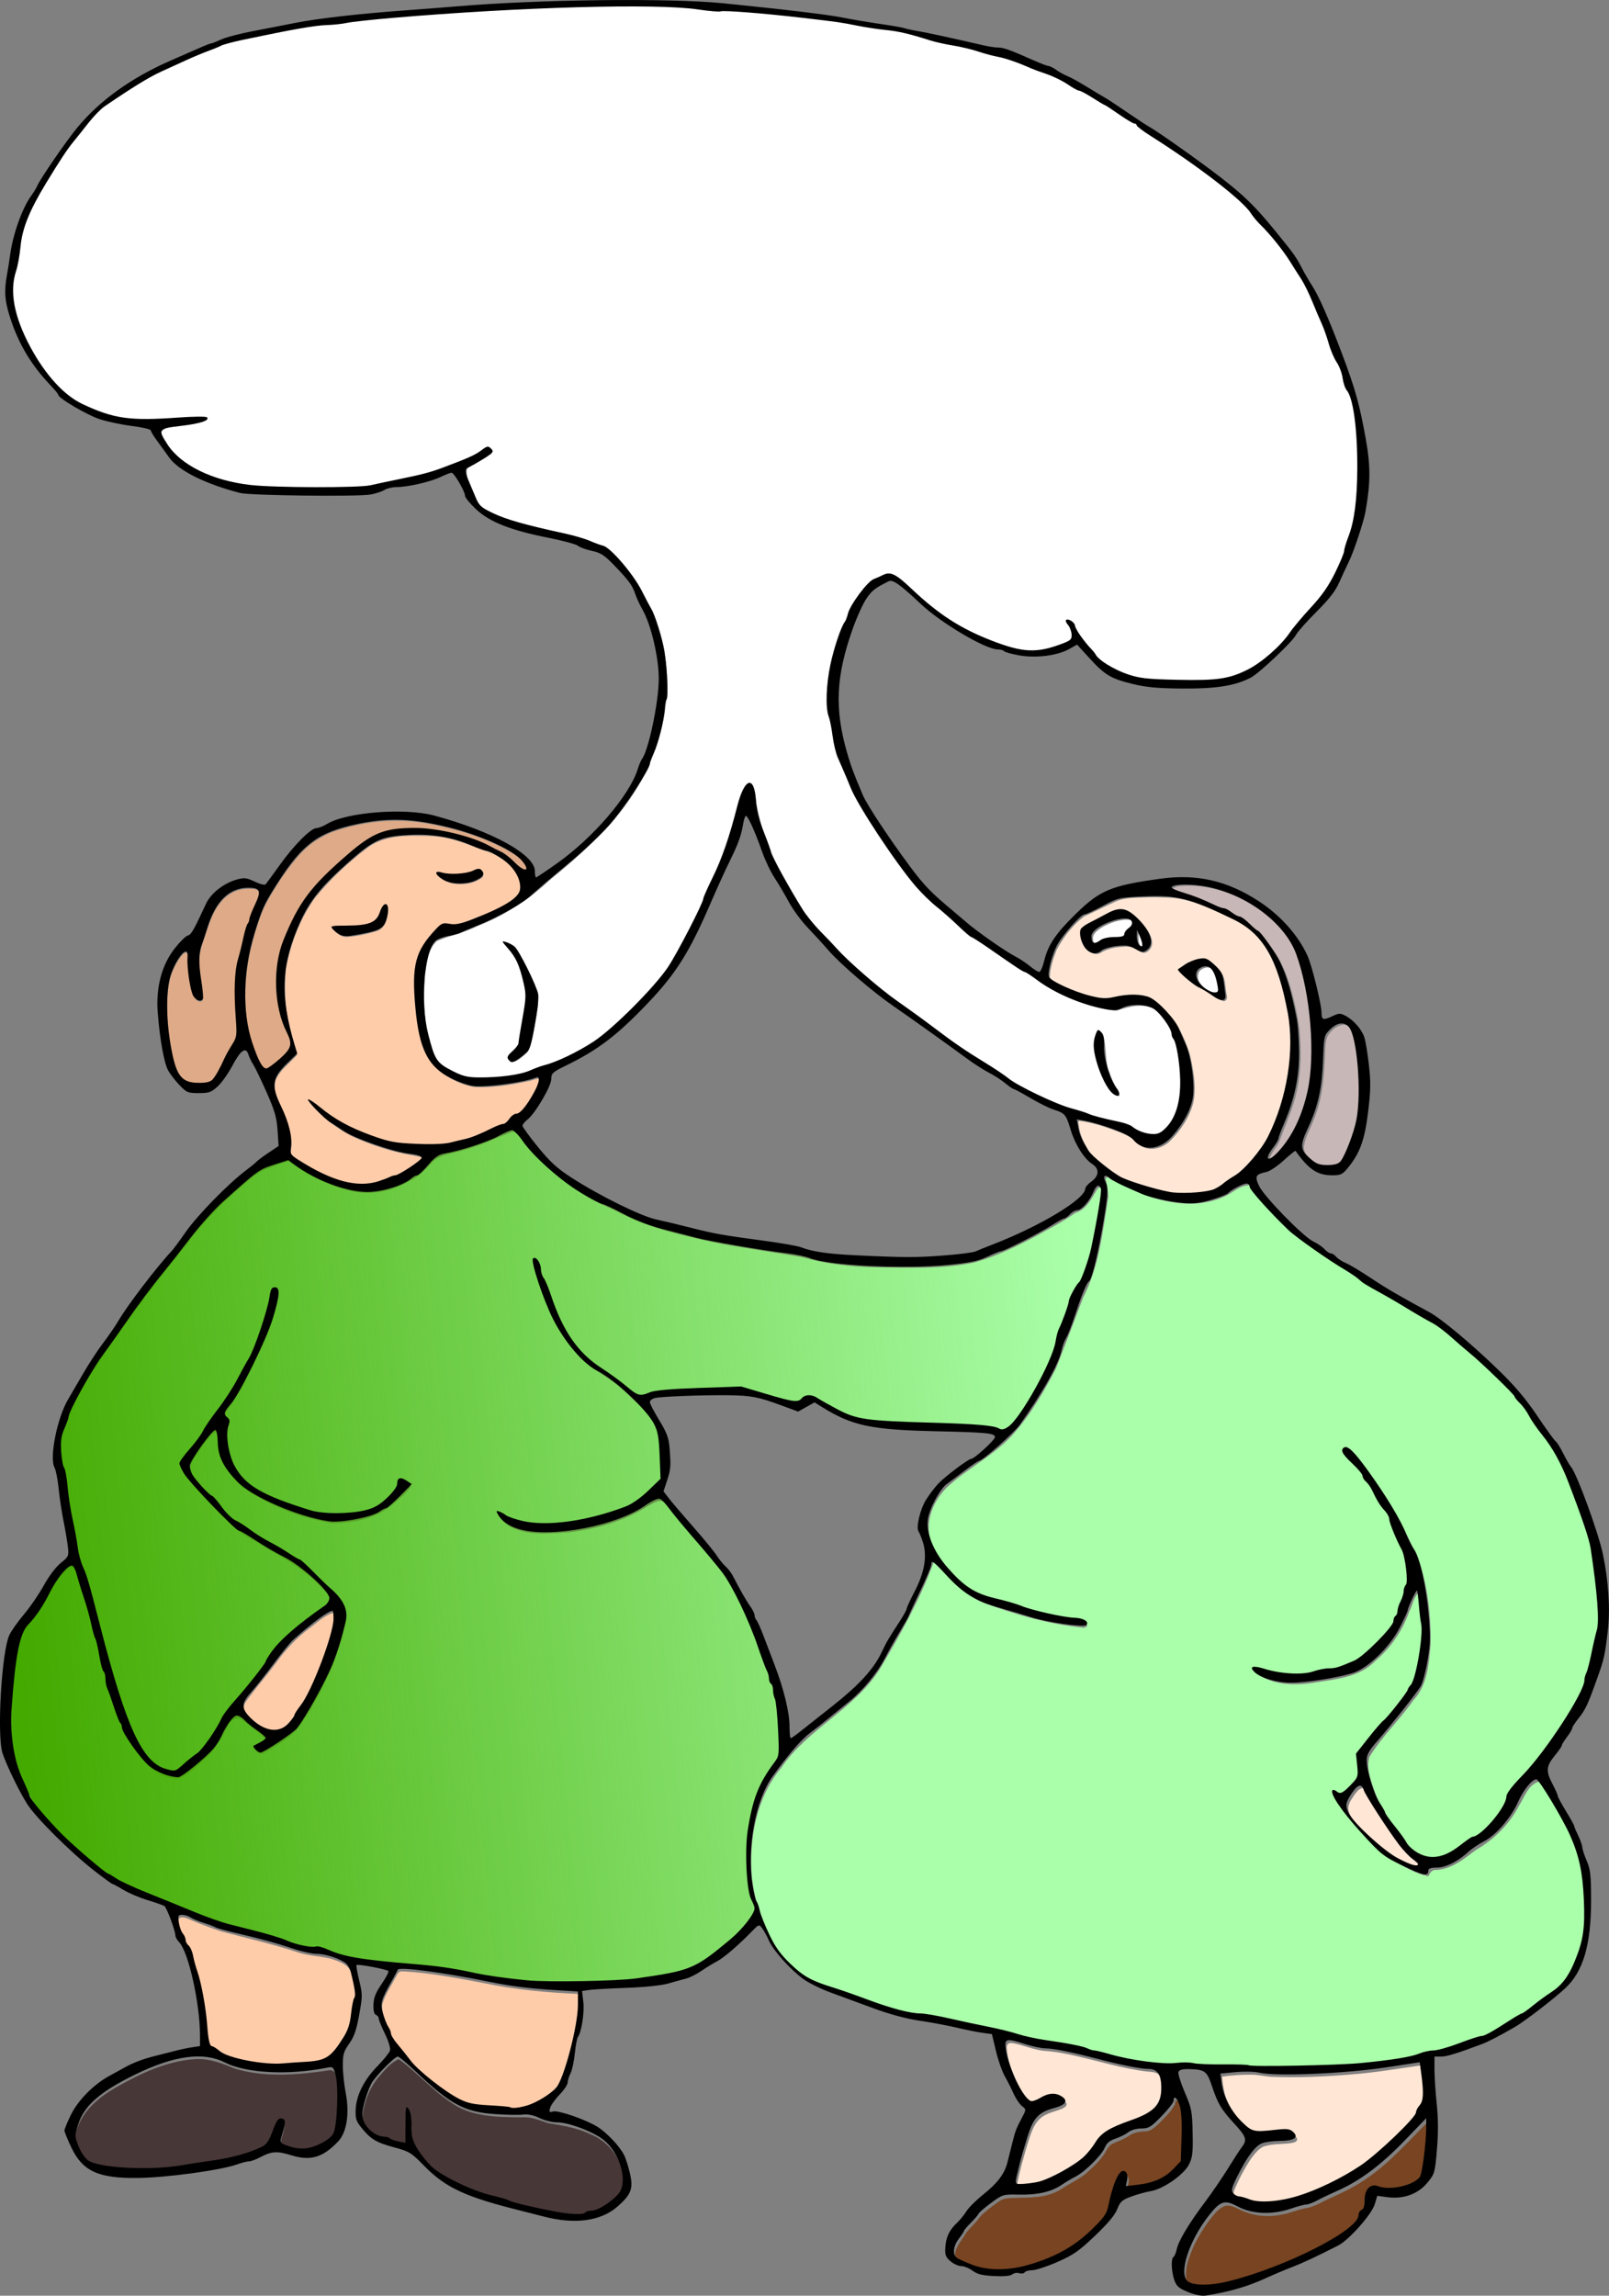 <?xml version="1.0" encoding="UTF-8"?>
<svg width="207.26mm" height="295.68mm" version="1.1" viewBox="0 0 207.26 295.68" xmlns="http://www.w3.org/2000/svg" xmlns:xlink="http://www.w3.org/1999/xlink">
<rect x="0" y="0" width="207.26" height="295.68" fill="#808080" stroke="none"/>
<defs>
<linearGradient id="a" x1="2.746" x2="142.98" y1="201.81" y2="188.31" gradientUnits="userSpaceOnUse">
<stop stop-color="#4a0" offset="0"/>
<stop stop-color="#4a0" stop-opacity="0" offset="1"/>
</linearGradient>
</defs>
<g transform="translate(-1.32 -1.427)">
<path transform="scale(.265)" d="m308.79 8.191c-53.223 0.832-106.55 3.423-159.28 10.947-19.287 3.187-38.62 7.377-56.27 16.076-14.26 6.546-28.273 14.146-40.434 24.12-13.886 15.04-25.383 32.367-34.158 50.846-4.403 10.026-4.413 21.192-7.258 31.649-2.034 15.567 5.896 30.359 14.313 42.856 9.254 13.891 24.842 22.91 41.394 24.505 12.719 1.571 25.612-1.033 38.251-0.45-3.081 2.839-8.212 2.32-12.136 3.382-3.102 1.094-8.226 0.196-9.98 3.537 2.138 8.843 10.47 14.625 18.105 18.674 19.368 10.297 42.001 7.935 63.129 8.162 10.422-0.403 21.042 0.875 31.123-2.442 16.154-3.531 32.492-8.062 46.745-16.538 1.507 0.228 2.576 2.291 0.596 2.914-3.322 2.821-7.922 3.962-10.968 6.972-0.826 4.684 2.494 9.142 3.842 13.484 2.379 7.796 11.405 9.469 18.047 11.983 15.136 4.941 31.367 6.632 45.813 13.544 12.914 10.25 20.993 25.596 26.078 41.028 7.519 24.608 2.357 51.925-10.461 73.848-10.86 18.542-27.205 32.791-43.608 46.281-10.117 9.519-21.984 16.963-34.906 22.047-6.168 3.125-13.047 4.378-19.328 7.08-4.689 4.053-4.95 11.078-5.893 16.798-0.908 13.58-0.58 28.006 5.223 40.563 4.013 6.412 12.045 9.293 19.239 10.2 13.32 0.505 26.597-2.142 38.759-7.583 13.045-4.932 24.8-12.762 34.529-22.732 11.286-10.89 22.293-22.554 28.752-37.07 10.948-20.92 20.62-42.635 26.634-65.518 1.512-3.41 1.854-8.157 4.942-10.484 2.952 2.229 2.429 7.037 3.266 10.327 3.47 19.02 13.18 36.278 23.528 52.352 16.367 21.415 37.498 38.604 59.482 53.955 14.938 11.005 30.448 21.261 46.203 31.024 15.584 8.351 32.503 13.809 49.563 18.177 6.038 1.705 12.308 7.204 18.761 3.925 9.058-6.651 9.892-18.785 9.225-29.058-0.358-11.468-3.508-24.508-13.355-31.508-5.713-3.488-12.646-1.408-18.448 0.502-18.565-1.397-34.673-12.075-49.635-22.3-21.727-13.817-42.587-29.963-57.343-51.357-14.539-19.986-27.843-42.062-31.55-66.893-3.345-14.152 0.237-29.031 5.097-42.408 4.343-10.215 8.474-22.759 19.563-27.404 5.638-3.174 10.387 2.807 14.295 6.019 15.791 14.58 35.01 26.789 56.591 29.968 7.252 0.517 14.701-1.591 21.07-4.913 2.193-3.042-0.196-6.62-1.039-9.55 2.719 0.265 3.387 4.326 4.958 6.197 5.404 7.798 11.684 15.638 20.984 18.859 10.454 4.689 22.299 3.232 33.437 3.885 11.711 0.654 23.876-1.339 33.591-8.304 11.975-7.797 19.177-20.5 28.809-30.7 10.423-12.438 15.17-28.499 18.273-44.138 1.828-17.917 2.092-36.356-1.972-53.992-2.167-5.046-4.003-10.209-5.695-15.447-6.271-13.556-10.176-28.163-17.663-41.193-7.525-14.352-18.484-26.429-29.165-38.444-17.377-15.856-37.564-28.134-56.8-41.518-21.073-13.874-43.727-26.049-68.448-31.836-12.965-3.53-26.15-6.142-39.123-9.64-32.908-6.434-66.3-10.19-99.784-11.877-12.475-1.167-24.98-1.591-37.508-1.393zm-57.602 456.17c6.139 2.631 8.107 9.924 11.271 15.23 2.772 5.424 5.103 11.441 3.458 17.589-1.159 6.387-1.544 13.193-4.267 19.125-2.311 2.111-4.952 5.477-8.329 5.268-2.122-2.015 2.098-4.233 2.872-5.94 3.316-6.372 3.189-13.98 4.53-20.936 0.934-9.373-1.67-19.333-7.301-26.903-0.374-0.836-2.833-2.675-2.235-3.433zm289.96 44.559c2.024 5.829 0.619 12.389 3.3 18.155 1.09 3.794 3.666 7.361 4.745 10.928-2.988 0.41-4.216-3.967-5.716-5.851-3.748-7.15-6.839-15.722-4.262-23.73 1.051-2.505 0.908-1.222 1.933 0.498z" fill="#fff"/>
<path transform="scale(.265)" d="m591.93 475.59c-1.612 0.114-3.336 0.864-4.212 2.277-0.877 1.769-0.463 3.966 0.698 5.51 1.708 2.38 4.173 4.321 7.014 5.124 0.836 0.154 2.094 0.345 2.576-0.548 0.285-1.753-0.253-3.529-0.613-5.237-0.677-2.48-1.439-5.358-3.833-6.729-0.499-0.266-1.064-0.404-1.629-0.396z" fill="#fff"/>
<path transform="scale(.265)" d="m552.52 452.37c-4.055 0.136-7.971 1.591-11.504 3.512-1.721 1.046-3.538 2.239-4.516 4.056-0.393 1.181-0.335 2.555 0.153 3.7 0.392 0.911 1.526 0.958 2.328 0.62 1.388-0.615 2.544-1.723 4.081-2.01 2.685-0.736 5.53-0.386 8.252-0.914 0.66-0.176 1.276-0.707 1.225-1.44 0.57-1.923 2.808-2.67 3.616-4.442 0.441-1.189-0.306-2.638-1.589-2.852-0.664-0.186-1.36-0.232-2.047-0.229z" fill="#fff"/>
<path transform="scale(.265)" d="m558.5 457.96c-0.295 0.705-0.092 1.581-0.15 2.345 0.043 1.867-0.039 4.126 1.512 5.464 0.345 0.37 1.191 0.699 1.353-0.015 0.252-1.719-0.692-3.338-1.266-4.902-0.453-0.959-0.768-2.026-1.366-2.896h-0.075z" fill="#fff"/>
<path transform="scale(.265)" d="m563.67 441.51c-5.19 0.255-10.619-0.1-15.573 1.684-5.436 2.353-10.666 5.19-16.08 7.554-5.619 4.269-10.068 10.043-13.386 16.24-1.725 4.28-3.272 8.828-3.35 13.476 1.453 2.725 4.817 3.707 7.377 5.124 6.816 2.903 13.987 6.034 21.545 5.787 6.167-0.693 12.47-2.589 18.618-0.74 5.231 1.665 8.802 6.279 12.352 10.207 3.865 5.091 6.281 11.151 8.23 17.196 1.728 7.413 3.096 15.228 1.739 22.788-1.752 7.38-6.239 13.922-11.519 19.253-3.915 3.693-10.567 5.338-14.961 1.528-2.79-2.706-6.084-4.816-9.78-6.072-6.184-2.357-12.568-4.411-19.122-5.402-1.324 0.077-0.13 2.165-0.279 2.964 1.214 7.566 5.622 14.406 11.826 18.865 4.529 3.75 9.394 7.261 15.124 8.897 6.433 2.097 12.93 4.304 19.658 5.182 6.268 0.045 12.699 0.393 18.822-1.168 4.772-1.651 8.403-5.39 12.67-7.958 8.687-7.041 15.205-16.643 18.901-27.178 5.906-15.614 8.284-32.727 6.008-49.307-2.377-13.116-5.352-26.895-13.854-37.552-4.852-6.215-11.993-9.884-19.029-13.064-8.922-4.063-18.227-8.246-28.235-8.184-2.566-0.108-5.134-0.142-7.701-0.117zm-13.101 6.672c5.11 0.52 8.573 4.966 11.638 8.639 2.044 2.794 4.286 7.158 1.502 10.203-1.056 1.29-2.868 2.021-4.292 0.824-2.495-1.361-5.127-2.787-8.081-2.305-4.077 0.103-8.242 0.918-11.709 3.144-3.498 1.608-6.686-2.127-7.711-5.139-0.631-2.144-1.765-5.268 0.666-6.71 4.973-3.313 10.338-6.159 15.921-8.293 0.679-0.166 1.365-0.362 2.066-0.363zm39.961 24.139c3.369-0.099 5.511 3.123 7.678 5.234 2.663 3.133 2.246 7.633 3.053 11.436 0.465 1.188-0.051 3.184-1.622 2.957-4.157-1.665-7.633-4.702-11.666-6.674-3.338-2.173-6.599-4.794-9.12-7.804 3.355-2.573 7.316-5.072 11.677-5.149z" fill="#ffe6d5"/>
<path transform="scale(.265)" d="m667.08 874.5c-1.67 0.273-2.675 1.856-3.643 3.09-1.414 2.099-3.12 4.348-3.079 7.002 0.176 1.883 1.167 3.592 2.166 5.158 3.178 4.235 7.103 7.839 11.017 11.379 4.369 3.786 8.828 7.633 14.131 10.056 2.17 0.952 4.321 2.194 6.721 2.413 0.652 0.122 1.515-0.621 0.95-1.243-1.464-1.852-3.663-2.93-5.247-4.673-4.185-4.298-7.401-9.402-10.781-14.327-3.443-5.235-6.984-10.445-9.914-15.984-0.538-1.018-0.781-2.567-2.088-2.868-0.077-0.01-0.155-0.01-0.233-5e-3z" fill="#ffe6d5"/>
<path transform="scale(.265)" d="m695.78 1009.2c-11.456 1.641-22.876 3.623-34.43 4.45-12.769 1.062-25.605 1.643-38.415 1.112-3.455-0.194-6.834-1.156-10.325-1.031-4.532-0.013-9.099 0.314-13.566 0.963 0.137 2.68 0.639 5.372 1.201 8.003 1.97 7.482 6.681 14.156 12.82 18.812 2.338 1.79 5.434 1.304 8.174 1.256 3.546-0.095 7.083-0.957 10.622-0.669 1.575 0.283 3.244 1.422 3.66 3.03-0.093 1.384-1.84 1.637-2.926 1.853-4.519 0.68-9.268 0.183-13.626 1.76-2.393 1.273-4.15 3.484-5.752 5.62-3.197 4.759-5.888 9.866-8.124 15.142-0.543 1.246-0.841 2.991 0.422 3.924 1.762 1.645 4.38 1.41 6.489 2.327 4.191 1.631 8.772 1.747 13.184 1.18 10.401-1.057 20.174-5.184 29.465-9.763 7.201-3.61 14.12-7.86 20.181-13.197 6.125-5.3 12.098-10.817 17.479-16.88 1.099-1.258 2.132-2.626 2.513-4.281 0.768-1.982 2.633-3.432 2.826-5.655 0.636-4.528-0.238-9.097-0.708-13.601-0.287-1.403-0.173-2.956-0.762-4.269-0.106-0.102-0.267-0.099-0.403-0.086z" fill="#ffe6d5"/>
<path transform="scale(.265)" d="m496.27 998.35c-1.267-0.12-2.087 1.157-1.929 2.316 0.294 5.348 2.188 10.466 4.235 15.365 1.846 4.022 3.757 8.175 6.876 11.387 0.822 0.972 2.186 1.183 3.306 0.62 3.08-1.111 5.885-3.526 9.338-3.133 2.037 0.037 4.121 1.075 5.297 2.75 0.421 1.313-1.152 2.111-2.114 2.592-3.57 1.528-7.689 2.076-10.674 4.769-3.647 3.294-4.78 8.319-6.263 12.802-1.792 6.128-3.651 12.262-4.805 18.548-0.083 0.769-0.324 2.148 0.808 2.232 3.621 0.322 7.261-0.403 10.787-1.173 4.089-1.066 7.769-3.255 11.515-5.145 5.578-3.029 10.993-6.763 14.578-12.114 1.858-2.837 3.892-5.707 6.919-7.412 6.383-4.035 14.111-5.169 20.49-9.205 3.409-2.119 5.858-5.907 5.795-9.989-0.045-3.013 0.311-6.361-1.399-9.017-1.459-2.154-4.281-2.151-6.594-2.355-11.629-1.374-22.847-4.926-34.243-7.493-5.171-1.226-10.422-2.207-15.727-2.533-5.23-0.568-10.07-2.823-15.218-3.753-0.324-0.041-0.651-0.068-0.977-0.059z" fill="#ffe6d5"/>
<path transform="scale(.265)" d="m207.25 411.58c-8.298-0.059-17.191 0.794-23.971 6.079-9.165 6.998-17.661 14.965-24.992 23.874-7.436 10.24-12.021 22.407-14.344 34.792-0.872 9.65-0.591 19.512 1.895 28.922 1 4.332 2.259 8.597 3.542 12.852-3.466 3.946-8.113 7.154-10.314 12.054-1.969 6.174 1.88 11.978 4.1 17.474 2.6 6.019 3.998 12.639 3.01 19.181 4.217 4.356 9.924 6.929 15.237 9.712 8.678 4.303 18.895 7.064 28.411 3.921 5.265-1.822 10.68-3.473 15.234-6.819 1.853-1.46 4.381-2.582 5.462-4.76-0.792-1.582-3.18-1.401-4.66-1.894-10.33-1.659-20.368-5.038-29.887-9.352-7.768-4.059-14.947-9.555-20.437-16.416-0.086-0.475 1.252 0.586 1.577 0.76 6.913 5.38 14.101 10.555 22.277 13.862 7.993 3.349 16.351 6.316 25.119 6.449 8.616 0.394 17.458 0.765 25.789-1.885 7.221-1.556 13.508-5.665 20.458-7.958 2.202-1.514 3.511-4.287 6.32-4.897 4.242-2.512 6.361-7.313 8.74-11.421 0.792-1.905 2.302-4.217 1.414-6.304-1.79-0.52-3.635 0.917-5.434 1.064-8.539 1.831-17.319 3.243-26.073 2.845-5.628-0.831-10.967-3.395-15.611-6.619-6.82-4.815-9.954-13.076-11.223-21.023-1.658-10.04-2.664-20.384-1.309-30.517 1.177-7.915 6.359-14.617 12.2-19.765 2.971-1.411 6.487 0.18 9.622-0.794 7.908-2.375 15.534-5.78 22.721-9.838 2.947-1.837 6.717-4.466 6.375-8.381-0.823-7.968-7.685-13.548-14.473-16.739-9.219-3.056-18.151-7.579-28.01-8.173-2.914-0.254-5.843-0.303-8.767-0.287zm30.869 17.157c1.87 6e-3 2.427 2.931 0.619 3.619-4.141 2.842-9.584 3.229-14.408 2.319-2.432-0.864-5.211-1.929-6.66-4.159 0.589-0.935 2.31 0.144 3.201-0.013 5.474 1.069 11.141 0.242 16.325-1.654 0.303-0.066 0.612-0.117 0.923-0.111zm-45.437 17.157c1.526 0.835 0.698 3.194 0.668 4.573-0.403 3.262-2.177 6.653-5.561 7.552-4.763 1.453-9.771 2.542-14.75 2.77-2.645-0.146-4.746-2.227-6.328-4.151 6.388-0.857 13.163 0.249 19.283-2.121 3.583-1.557 3.867-6.029 6.362-8.553 0.099-0.053 0.214-0.085 0.326-0.069z" fill="#fca"/>
<path transform="scale(.265)" d="m166.76 789.3c-4.298 1.404-7.661 4.757-11.258 7.381-6.076 4.508-11.293 10.027-15.736 16.134-4.999 6.82-10.656 13.148-15.546 20.041-1.645 2.714-0.526 6.108 1.738 8.08 3.732 3.829 8.816 7.658 14.5 6.413 4.712-0.873 7.331-5.388 9.452-9.247 6.695-9.388 10.707-20.364 14.491-31.167 1.75-5.578 3.782-11.475 2.96-17.384-0.11-0.215-0.38-0.27-0.6-0.25z" fill="#fca"/>
<path transform="scale(.265)" d="m93.418 937.27c-2.248-0.071-1.789 2.941-1.526 4.372 0.415 3.348 2.829 5.954 3.531 9.158 0.999 1.973 2.802 3.512 3.071 5.844 2.086 7.874 4.599 15.637 5.719 23.734 1.28 6.717 1.195 13.685 2.887 20.311 1.073 1.635 3.29 1.956 4.69 3.302 7.805 4.482 17.024 5.554 25.847 6.224 7.723-0.154 15.471-0.738 23.113-1.867 6.308-1.65 9.803-7.848 12.801-13.115 2.844-5.618 2.466-12.136 4.373-18.035 0.329-4.332-1.128-8.595-2.2-12.744-1.266-4.512-6.355-5.932-10.3-7.179-5.373-1.208-10.954-1.34-16.203-3.166-12.094-3.99-24.542-6.76-36.828-10.053-5.719-1.857-11.316-4.07-16.836-6.431-0.694-0.204-1.411-0.37-2.139-0.356z" fill="#fca"/>
<path transform="scale(.265)" d="m200.79 963.56c-1.622-0.317-2.613 0.93-3.17 2.285-2.367 4.457-5.35 8.726-6.774 13.602-0.95 6.061 2.72 11.477 4.709 16.93 5.446 8.492 12.103 16.317 20.206 22.391 6.51 4.83 13.245 10.512 21.687 11.15 5.92 0.598 11.879 0.925 17.768 1.719 7.43-0.215 14.28-4.153 19.795-8.883 3.762-3.958 4.757-9.63 6.487-14.628 3.171-10.907 5.579-22.274 5.248-33.625-15.719-0.607-31.442-2.062-46.851-5.325-12.744-2.337-25.521-4.923-38.483-5.622l-0.356 2e-3z" fill="#fca"/>
<path transform="scale(.265)" d="m581.85 435.87c-2.141 0.169-4.582-0.081-6.455 1.127-0.634 0.947 1.03 1.344 1.61 1.626 6.604 2.326 13.253 4.556 19.569 7.607 2.753 1.226 5.834 1.732 8.245 3.659 2.344 1.663 5.294 2.227 7.297 4.401 1.852 1.707 3.728 3.473 5.823 4.829 5.064 6.143 9.734 12.794 12.416 20.354 2.991 8.453 5.101 17.254 6.265 26.14 1.14 12.479 0.752 25.335-3.254 37.301-1.886 5.837-4.423 11.452-6.515 17.209-1.278 3.05-4.012 5.394-4.81 8.638-0.141 1.14 1.338 0.906 1.896 0.397 4.027-2.717 6.818-6.883 9.427-10.897 8.432-13.874 10.867-30.537 10.178-46.536-0.602-13.661-2.393-27.406-6.739-40.415-4.016-11.884-13.749-20.945-24.405-27.045-9.278-5.2-19.844-8.528-30.547-8.395z" fill="#c8b7b7"/>
<path transform="scale(.265)" d="m658.13 503.45c-3.352 0.21-6.124 2.782-7.823 5.508-1.482 3.685-1.013 7.802-1.387 11.681-0.417 9.947-1.518 20.031-5.47 29.269-1.556 4.339-4.228 8.409-4.678 13.078 0.059 3.69 3.317 6.238 6.095 8.152 2.84 2.034 6.508 1.406 9.765 1.24 3.089-0.119 4.355-3.361 5.468-5.736 3.368-7.797 6.236-16.024 6.353-24.611 0.283-10.751 0.089-21.681-2.554-32.162-0.71-2.58-1.847-5.891-4.895-6.354-0.288-0.048-0.581-0.068-0.874-0.063z" fill="#c8b7b7"/>
<path transform="scale(.265)" d="m196.43 404.3c-9.829 0.2-19.661 1.92-28.947 5.154-7.233 2.55-13.595 7.209-18.441 13.127-5.806 6.942-10.75 14.595-15.044 22.551-3.409 7.054-5.436 14.688-7.334 22.26-2.593 11.595-3.24 23.7-1.488 35.467 1.204 7.089 3.315 14.104 6.718 20.455 0.668 0.985 1.598 2.41 2.927 2.354 3.41-1.625 6.177-4.361 8.857-6.975 1.957-1.867 3.536-4.675 2.488-7.414-1.525-4.324-3.801-8.391-4.79-12.903-1.999-8.219-2.126-16.861-0.938-25.211 1.444-8.706 5.423-16.731 9.557-24.442 6.79-12.07 17.409-21.321 27.895-30.111 5.589-4.635 12.07-8.697 19.458-9.402 10.097-1.086 20.4-0.332 30.183 2.411 8.416 2.072 16.439 5.646 23.774 10.248 3.091 1.972 5.241 5.289 8.65 6.766 0.707 0.347 1.766 5e-3 1.403-0.953-1.835-4.613-6.455-7.186-10.55-9.531-12.113-6.408-25.433-10.32-38.899-12.643-5.114-0.832-10.296-1.272-15.478-1.208z" fill="#deaa87"/>
<path transform="scale(.265)" d="m125.95 437.39c-4.984-0.14-9.857 2.09-13.089 5.872-4.916 5.443-6.684 12.796-9.042 19.547-1.617 4.574-2.516 9.465-1.758 14.307 0.429 4.764 1.583 9.506 1.439 14.296-0.62 1.377-2.483 0.696-3.201-0.207-2.22-2.441-2.383-6.009-3.017-9.104-0.761-4.265-0.588-8.624-1.065-12.914-0.158-1.363-1.743-0.626-2.31 0.015-3.149 3.465-5.209 7.87-6.438 12.361-2.079 9.627-1.363 19.616-0.109 29.304 0.989 5.8 1.648 11.885 4.498 17.133 1.71 3.282 5.494 4.788 9.051 4.64 2.813-0.054 6.379 0.374 8.213-2.288 3.673-5.234 5.857-11.342 9.266-16.744 1.834-2.532 2.092-5.726 1.817-8.744-0.522-9.771-1.259-19.664 0.14-29.385 1.552-6.118 2.962-12.279 4.661-18.358 0.701-1.883 1.594-3.719 2.046-5.689 1.209-3.754 3.467-7.18 4.114-11.099 0.337-1.873-1.578-2.943-3.207-2.89-0.668-0.059-1.339-0.065-2.009-0.054z" fill="#deaa87"/>
<path transform="scale(.265)" d="m99.565 1006.2c-13.777 0.941-26.588 7.122-38.411 13.863-8.027 4.616-15.752 10.946-18.717 20.051-2.579 5.723 0.734 11.851 4.365 16.248 3.605 3.3 9.013 3.251 13.577 4.128 14.227 0.91 28.596 0.469 42.628-2.211 10.295-1.683 21.036-3.043 30.324-8.1 4.611-2.975 4.272-9.539 7.922-13.094 2.065-0.686 2.166 2.261 1.656 3.499-0.147 2.662-2.251 5.571-1.148 8.146 4.239 2.888 9.898 2.749 14.81 2.243 4.363-1.598 9.835-3.568 11.475-8.384 1.733-8.799 1.839-17.966 0.697-26.85-0.189-2.129-1.479-4.721-4.044-4.077-15.078 2.214-30.901 3.581-45.708-0.891-6.191-2.611-12.561-5.069-19.425-4.57z" fill="#483737"/>
<path transform="scale(.265)" d="m198.52 1006.3c-4.071 2.004-7.102 5.837-10.016 9.261-4.424 5.482-6.753 12.509-7.485 19.433 0.556 6.283 6.555 10.466 12.418 11.241 2.996 1.22 6.197 2.39 9.422 2.278 0.215-5.461-0.45-11.414 0.484-16.63 2.171 3.845 1.401 8.701 2.167 12.954 0.87 6.312 5.438 11.389 9.83 15.679 7.745 6.128 17.042 10.105 26.389 13.111 9.418 2.5 18.566 5.954 28.222 7.567 6.574 1.246 13.427 2.706 20.105 1.615 2.851-1.465 6.368-1.367 9.024-3.434 4.483-2.791 9.504-6.643 9.486-12.478-0.221-10.392-6.792-20.443-16.61-24.194-6.407-3.147-13.491-4.262-20.441-5.357-4.154-1.355-8.253-3.237-12.771-2.85-11.757-0.165-24.571-0.037-34.551-7.239-9.124-5.988-16.309-14.432-25.089-20.821-0.184-0.081-0.383-0.142-0.585-0.136z" fill="#483737"/>
<path transform="scale(.265)" d="m576.93 1026.4c-0.99 0.174-0.427 1.452-0.921 2.051-2.054 3.422-4.925 6.284-7.745 9.076-1.88 1.691-3.871 3.822-6.608 3.767-2.823 0.1-5.776 0.564-8.082 2.311-2.348 1.551-5.019 2.43-7.558 3.58-2.222 1.011-3.146 3.367-4.343 5.311-2.474 3.542-5.662 6.517-8.898 9.353-3.527 2.882-7.755 4.707-11.51 7.259-4.022 2.605-8.748 3.871-13.493 4.158-4.699 0.472-9.452 0.108-14.137 0.699-2.448 0.531-4.307 2.387-6.337 3.731-2.558 1.976-5.23 3.95-7.069 6.646-2.233 2.71-5.083 4.967-6.746 8.117-1.892 2.908-4.599 5.934-4.17 9.664 0.191 1.957 2.033 3.056 3.685 3.701 4.705 2.25 9.732 3.923 14.961 4.306 10.216 0.766 20.287-2.296 29.569-6.296 8.807-3.848 16.53-9.856 22.97-16.943 1.987-1.974 3.577-4.398 4.121-7.18 1.319-5.192 2.319-10.616 4.975-15.322 0.602-1.029 1.888-2.57 3.181-1.665 1.453 1.461 0.717 3.75 0.424 5.52 0.02 0.432-0.586 1.607 0.289 1.434 6.243-0.578 12.769-1.247 18.238-4.59 3.216-1.931 5.676-4.854 8.278-7.49 0.299-8.055 0.808-16.147 0.101-24.194-0.339-2.383-0.915-4.951-2.572-6.781-0.167-0.139-0.379-0.252-0.603-0.222z" fill="#784421"/>
<path transform="scale(.265)" d="m699.34 1036.4c-9.492 9.435-18.348 19.693-29.417 27.363-5.614 4.077-11.881 7.082-18.18 9.925-3.536 1.561-6.881 3.653-10.626 4.687-4.58 0.604-8.822 2.704-13.382 3.431-6.878 1.361-14.233 0.601-20.492-2.668-2.303-1.075-5.016-2.522-7.559-1.303-3.304 1.69-5.439 4.906-7.649 7.766-4.576 6.465-8.481 13.611-10.219 21.395-0.286 2.446-0.735 5.072 0.144 7.444 1.087 2.522 4.188 2.964 6.602 3.218 7.089 0.499 14.077-1.372 20.845-3.252 14.41-4.311 28.405-10.085 41.578-17.352 4.971-2.913 10.131-5.811 14.024-10.144 1.1-1.074 1.524-2.558 1.762-4.024 0.196-1.047 1.183-1.434 1.87-2.062 1.136-1.866 0.78-4.207 1.11-6.285 0.152-2.332 1.765-5.027 4.356-5.001 1.905 0.091 3.657 1.082 5.594 1.023 5.163 0.203 10.582-0.78 14.939-3.674 1.175-0.806 2.25-1.905 2.381-3.4 1.819-8.719 2.532-17.646 2.523-26.545-0.048-0.145 0.082-0.604-0.205-0.542z" fill="#784421"/>
<path transform="scale(.265)" d="m542.7 577.91c-0.391 3.518 1.735 7.349 0.674 11.052-2.42 15.929-4.376 32.376-11.826 46.889-4.372 11.548-8.743 23.105-13.235 34.587-6.049 11.694-12.88 23.272-21.761 33.039-9.334 9.816-21.746 15.84-31.565 25.044-6.891 7.106-11.246 18.119-6.811 27.665 4.55 10.163 12.431 19.203 22.3 24.47 10.012 3.951 20.563 6.484 30.892 9.494 6.896 2.063 14.2 2.421 21.089 4.257 2.494 0.85-0.145 2.587-1.606 1.973-16.178-1.637-32.038-6.217-47.28-11.794-10.143-3.821-16.832-13.135-24.798-19.801-6.736 18.344-16.425 35.494-26.398 52.25-12.347 19.207-34.884 28.653-47.655 47.553-12.1 14.511-15.638 34.324-14.305 52.727 1.529 13.647 6.186 27.166 13.844 38.579 5.929 6.875 12.884 13.418 21.909 15.793 16.944 5.986 33.793 13.09 51.803 15.067 23.652 4.073 46.717 10.942 70.43 14.683 17.377 4.678 35.117 9.384 53.305 8.818 33.313 1.143 66.842 2.282 100-1.854 8.871-1.284 17.514-3.729 26.242-5.579 10.1-3.474 20.832-5.636 29.723-11.889 10.19-6.587 20.856-12.901 29.427-21.578 8.84-12.924 11.053-29.338 8.932-44.615-0.709-14.868-6.683-28.775-14.425-41.274-2.805-4.001-4.785-9.145-8.66-12.15-5.069 1.454-6.963 7.516-9.525 11.576-4.709 9.111-12.153 16.507-21 21.609-5.914 4.431-12.171 9.673-19.937 9.743-1.904 0.093-2.509 1.905-3.197 3.062-6.661-1.333-12.639-5.289-18.661-8.347-9.471-7.199-17.098-16.731-24.09-26.315-0.844-1.583-2.771-3.771-2.273-5.502 2.704 2.776 6.337 0.01 8.301-2.272 3.444-2.563 4.972-5.846 3.656-10.089-1.059-4.105-0.2-7.614 3.129-10.354 7.328-9.366 16.301-17.72 22.372-27.913 3.841-7.034 4.467-15.473 5.428-23.335 0.094-7.951-0.279-16.204-2.261-23.867-2.818 1.879-3.188 6.324-4.845 9.187-3.276 9.438-9.03 17.799-16.662 24.244-7.722 8.078-19.56 8.745-29.925 10.504-9.414 1.454-20.011 1.185-27.935-4.714-1.23-1.805 2.273-0.837 3.018-0.724 10.977 2.987 22.675 3.237 33.654 0.085 12.281-1.098 21.531-10.371 29.029-19.306 7.15-12.033 11.998-27.61 5.603-41.011-3.507-7.247-5.383-15.33-10.54-21.68-2.41-5.074-6.039-9.39-8.896-14.118-2.495-3.641-7.11-6.228-8.293-10.59 1.732-1.869 4.073 1.71 5.303 2.694 12.742 15.523 23.314 33.002 30.811 51.655 4.079 12.696 5.444 26.268 5.144 39.574-0.854 9.302-1.627 19.52-8.402 26.68-6.653 9.495-15.266 17.597-21.304 27.498-1.748 5.913 1.002 12.176 2.872 17.758 4.073 10.404 11.479 19.006 17.687 28.074 5.091 4.194 12.454 6.302 18.482 2.751 6.022-3.446 11.895-7.238 17.632-11.113 5.463-4.878 9.687-11.085 12.23-17.927 6.746-9.357 14.984-17.641 21.441-27.264 8.2-11.477 16.105-23.756 18.377-37.954 2.467-9.546 5.022-19.316 3.491-29.255-1.297-15.471-3.162-31.13-9.366-45.519-4.913-13.614-10.421-27.257-19.716-38.54-6.45-9.883-13.49-19.432-22.539-27.12-12.157-11.029-24.141-22.671-38.982-30.074-20.115-11.607-39.856-24.016-58.251-38.199-7.757-7.116-15.069-14.886-21.33-23.292-4.941-0.665-8.798 3.993-13.186 5.595-15.75 6.778-33.76 1.865-48.32-5.68-2.778-1.252-5.511-2.869-8.469-3.623z" fill="#afa"/>
<path transform="scale(.265)" d="m689.74 771.61c-0.062 0.059-0.033 0.152-0.043 0.229-0.023 1.061-0.082 2.12-0.189 3.176-0.062 0.628-0.141 1.254-0.228 1.88-7e-3 0.085 0.103 0.141 0.167 0.085 0.125-0.104 0.22-0.241 0.277-0.394 0.14-0.357 0.184-0.742 0.222-1.121 0.079-0.917 0.059-1.84 0.017-2.759-0.018-0.345-0.036-0.69-0.063-1.034-0.012-0.073-0.101-0.106-0.16-0.062z" fill="#afa"/>
<path transform="scale(.265)" d="m683.34 794.66c-0.061 0.012-0.084 0.076-0.111 0.124-0.345 0.662-0.698 1.318-1.061 1.97-0.033 0.049-0.016 0.125 0.04 0.149 0.049 0.025 0.111-5.2e-4 0.137-0.047 0.298-0.423 0.583-0.857 0.822-1.317 0.109-0.211 0.206-0.43 0.269-0.659 0.014-0.057 0.042-0.123 6e-3 -0.178-0.023-0.032-0.063-0.047-0.101-0.041z" fill="#afa"/>
<path transform="scale(.265)" d="m611.94 581.41c-0.142 1e-3 -0.283 0.021-0.422 0.045-0.057 0.015-0.089 0.083-0.065 0.136 0.019 0.046 0.071 0.065 0.119 0.062 0.254 2e-3 0.51 3e-3 0.761 0.028 0.046 7e-3 0.099-5e-3 0.124-0.048 0.035-0.054 4e-3 -0.134-0.058-0.151-0.148-0.049-0.304-0.075-0.46-0.073z" fill="#afa"/>
<path transform="scale(.265)" d="m612.87 581.82c-0.057 0.017-0.088 0.088-0.06 0.141 0.05 0.079 0.111 0.152 0.166 0.228 0.041 0.051 0.076 0.107 0.122 0.153 0.049 0.046 0.138 0.023 0.159-0.04 0.023-0.058-0.021-0.11-0.049-0.157-0.069-0.112-0.151-0.216-0.247-0.307-0.026-0.02-0.06-0.026-0.092-0.017z" fill="#afa"/>
<path transform="scale(.265)" d="m543.19 577.63c-0.196 3.6e-4 -0.399 0.079-0.525 0.233-0.043 0.065 9e-3 0.151 0.082 0.16 0.686 0.187 1.364 0.405 2.025 0.661 0.071 0.021 0.14 0.069 0.217 0.063 0.083-0.013 0.11-0.13 0.045-0.181-0.37-0.314-0.766-0.61-1.215-0.8-0.2-0.083-0.411-0.145-0.629-0.136z" fill="#afa"/>
<path transform="scale(.265)" d="m542.68 577.9c-0.066 0.011-0.092 0.08-0.118 0.133-0.105 0.225-0.116 0.481-0.098 0.724 0.018 0.204 0.055 0.406 0.111 0.602 0.016 0.06 0.091 0.094 0.146 0.061 0.046-0.023 0.058-0.078 0.052-0.125-0.01-0.243-0.012-0.487-7e-3 -0.732 5e-3 -0.182 0.018-0.366 0.033-0.549 8e-3 -0.059-0.043-0.12-0.104-0.115-5e-3 1e-4 -0.01 1.9e-4 -0.014 2.9e-4z" fill="#afa"/>
<path transform="scale(.265)" d="m254.08 555.4c-7.916 2.982-15.532 6.83-23.764 8.966-5.53 1.779-12.195 1.869-16.132 6.803-2.799 3.187-5.903 6.062-9.742 7.929-9.058 5.581-20.561 7.806-30.873 4.62-10.209-2.738-19.861-7.569-28.214-14.029-7.102 2.112-14.41 4.465-19.896 9.707-11.362 9.339-21.724 19.863-30.528 31.661-14.467 17.807-28.229 36.17-41.009 55.227-6.173 8.988-11.796 18.475-15.844 28.611-1.78 5.188-4.053 10.386-3.659 16.023-0.098 6.458 2.921 12.381 3.243 18.795 1.571 11.786 3.714 23.514 6.31 35.11 7.002 19.428 10.887 39.807 17.076 59.499 4.106 12.561 7.531 25.965 15.968 36.452 3.331 4.125 8.402 6.861 13.748 6.901 7.696-6.16 15.559-12.605 20.142-21.554 5.468-10.533 14.515-18.48 21.216-28.163 3.904-5.786 7.515-11.881 12.998-16.37 6.052-5.826 13.53-9.996 19.437-15.952 2.527-2.834-0.768-6.105-2.737-8.088-7.392-8.221-16.898-13.981-26.499-19.235-5.047-3.351-10.641-5.963-15.434-9.633-8.655-8.113-17.194-16.476-24.532-25.817-1.288-2.042-3.699-4.845-1.458-7.138 5.41-6.426 10.199-13.369 14.809-20.399 11.935-16.053 21.96-33.867 26.699-53.445 1.17-2.917 0.632-6.659 2.716-9.11 2.195-1.011 2.392 2.152 1.991 3.55-2.694 14.774-9.819 28.262-16.572 41.517-2.484 5.073-5.907 9.597-8.891 14.338-1.359 2.528 2.509 4.066 1.337 6.583-1.957 10.275 1.478 21.769 9.643 28.565 6.786 5.633 15.467 8.301 23.584 11.413 4.875 1.666 9.689 3.689 14.954 3.139 9.758 0.246 21.147 0.963 28.746-6.38 2.853-2.593 5.597-5.649 6.25-9.555 1.815-1.029 4.082 0.985 5.589 1.96-2.424 3.222-5.946 6.126-9.097 8.874-8.098 6.806-19.071 8.841-29.37 8.925-14.097-2.334-27.81-7.539-39.932-15.122-7.936-5.196-14.632-13.546-14.941-23.38-0.546-1.77 0.182-4.625-1.515-5.8-2.747 0.942-4.163 4.166-6.064 6.209-2.633 4.141-7.125 8.393-6.262 13.742 1.709 4.634 5.661 8.112 9.084 11.526 5.595 4.361 8.749 11.507 15.479 14.503 8.901 6.172 18.37 11.427 27.66 16.968 4.374 2.779 7.733 7.061 11.638 10.477 4.501 4.988 11.655 9.357 11.777 16.842-0.801 7.703-3.704 15.095-6.184 22.4-4.81 11.362-10.665 22.399-18.018 32.326-4.694 4.502-10.405 7.897-16.002 11.151-1.407 0.631-4.052-0.36-3.879-2.018 1.588-1.578 4.903-1.937 5.364-4.453-3.398-3.713-7.889-6.315-11.624-9.697-2.436-2.177-5.523 0.041-6.717 2.413-3.488 5.811-6.369 12.182-11.658 16.65-3.931 3.282-7.628 7.164-12.292 9.376-4.574 0.504-9.094-1.793-12.887-4.151-5.812-5.32-10.929-11.651-14.392-18.745-1.386-4.194-3.537-8.17-4.732-12.487-1.993-5.152-3.06-10.579-4.574-15.854-2.124-7.099-3.236-14.512-5.552-21.579-2.56-9.658-5.07-19.42-8.741-28.709-1.707-2.329-4.338 0.736-5.561 2.048-6.375 7.125-9.322 16.586-15.621 23.803-6.928 7.204-7.072 17.861-8.459 27.159-1.022 11.084-1.97 22.34-0.668 33.434 2.418 13.544 7.524 27.187 17.55 36.975 9.614 9.978 19.578 19.903 31.292 27.417 12.412 6.971 26.002 11.512 39.083 17.04 15.413 6.695 32.15 9.237 47.87 15.004 4.768 1.997 9.972 1.838 14.935 2.737 6.758 2.417 13.61 4.705 20.805 5.42 18.103 2.36 36.445 2.946 54.312 6.952 12.842 2.191 25.794 4.226 38.867 3.715 21.629 0.058 43.756 0.168 64.602-6.388 9.794-3.953 17.857-11.244 25.278-18.58 2.712-3.316 6.861-6.63 6.813-11.272-1.363-4.58-3.147-9.112-3.21-13.979-1.164-16.584-0.148-34.161 8.315-48.891 2.15-4.285 6.137-7.935 6.882-12.797-0.36-11.046-0.168-22.424-3.635-33.034-1.707-3.622-2.132-7.785-3.943-11.418-5.6-15.284-11.184-30.958-20.879-44.202-9.094-11.268-18.522-22.28-27.797-33.392-2.051-2.801-5.435-0.034-7.676 0.964-11.688 7.601-25.436 11.48-39.172 13.142-8.373 0.466-17.209 1.536-25.26-1.397-3.806-1.386-7.262-3.958-9.019-7.686 12.201 7.731 27.452 6.642 41.06 4.24 8.267-1.884 16.709-3.832 24.341-7.612 5.507-3.355 10.248-7.834 14.625-12.518-0.712-7.939-0.178-16.108-2.069-23.887-3.227-8.311-10.611-14.005-16.789-20.074-7.2-7.026-17.303-10.427-23.4-18.674-10.261-12.369-16.481-27.703-19.992-43.259-0.455-1.794 1.718-0.947 1.929 0.191 1.614 3.2 1.569 7.003 3.565 10.083 4.753 11.852 8.578 24.709 17.772 34.055 7.175 7.433 16.429 12.325 24.34 18.881 2.494 2.156 6.075 2.834 8.982 1.115 9.801-2.322 20.037-1.79 30.036-2.469 6.33 0.176 12.912-1.644 18.944 0.897 7.531 1.929 14.93 5.071 22.751 5.511 2.392-0.368 3.995-3.426 6.737-2.265 8.014 3.059 14.959 8.824 23.557 10.471 14.895 2.709 30.149 1.929 45.206 2.89 8.121 0.503 16.458 0.326 24.277 2.807 5.235-1.23 7.919-6.711 10.868-10.716 7.309-11.407 13.839-23.606 16.739-36.94 2.475-6.001 4.3-12.279 6.635-18.335 3.3-5.381 6.456-10.972 7.913-17.196 2.825-11.14 5.273-22.454 6.351-33.903 0.065-1.9-2.537-2.547-3.272-0.725-2.578 4.347-5.114 9.66-10.351 11.172-6.091 4.417-12.908 7.753-19.438 11.479-9.533 5.041-19.342 9.792-29.742 12.706-15.867 3.318-32.249 2.516-48.364 2.329-11.979-0.28-23.94-1.671-35.483-4.928-16.46-2.964-33.129-4.819-49.427-8.684-14.315-3.213-28.65-7.028-41.58-14.158-5.864-2.608-11.777-5.128-17.044-8.867-11.392-7.141-21.128-16.672-29.456-27.148-0.906-0.801-1.837-2.118-3.161-2.134z" fill="#afa"/>
<path d="m67.226 146.95c-2.095 0.789-4.109 1.807-6.288 2.372-1.463 0.471-3.227 0.494-4.268 1.8-0.74 0.843-1.562 1.604-2.578 2.098-2.397 1.477-5.44 2.066-8.168 1.222-2.701-0.724-5.255-2.003-7.465-3.712-1.879 0.559-3.813 1.181-5.264 2.568-3.006 2.471-5.748 5.255-8.077 8.377-3.828 4.711-7.469 9.57-10.85 14.612-1.633 2.378-3.121 4.888-4.192 7.57-0.471 1.373-1.072 2.748-0.968 4.239-0.026 1.709 0.773 3.276 0.858 4.973 0.416 3.118 0.983 6.221 1.669 9.29 1.853 5.14 2.881 10.532 4.518 15.742 1.087 3.323 1.992 6.87 4.225 9.645 0.881 1.091 2.223 1.815 3.638 1.826 2.036-1.63 4.117-3.335 5.329-5.703 1.447-2.787 3.841-4.889 5.613-7.452 1.033-1.531 1.988-3.143 3.439-4.331 1.601-1.541 3.58-2.645 5.143-4.221 0.669-0.75-0.203-1.615-0.724-2.14-1.956-2.175-4.471-3.699-7.011-5.089-1.335-0.887-2.816-1.578-4.084-2.549-2.29-2.147-4.549-4.359-6.491-6.831-0.341-0.54-0.979-1.282-0.386-1.889 1.431-1.7 2.698-3.537 3.918-5.397 3.158-4.247 5.81-8.961 7.064-14.141 0.309-0.772 0.167-1.762 0.718-2.41 0.581-0.267 0.633 0.57 0.527 0.939-0.713 3.909-2.598 7.478-4.385 10.985-0.657 1.342-1.563 2.539-2.352 3.794-0.36 0.669 0.664 1.076 0.354 1.742-0.518 2.719 0.391 5.76 2.551 7.558 1.795 1.49 4.092 2.196 6.24 3.02 1.29 0.441 2.563 0.976 3.957 0.831 2.582 0.065 5.595 0.255 7.606-1.688 0.755-0.686 1.481-1.495 1.654-2.528 0.48-0.272 1.08 0.261 1.479 0.519-0.641 0.852-1.573 1.621-2.407 2.348-2.143 1.801-5.046 2.339-7.771 2.361-3.73-0.618-7.358-1.995-10.565-4.001-2.1-1.375-3.872-3.584-3.953-6.186-0.144-0.468 0.048-1.224-0.401-1.534-0.727 0.249-1.101 1.102-1.605 1.643-0.697 1.095-1.885 2.22-1.657 3.636 0.452 1.226 1.498 2.146 2.404 3.05 1.48 1.154 2.315 3.045 4.096 3.837 2.355 1.633 4.861 3.023 7.318 4.489 1.157 0.735 2.046 1.868 3.079 2.772 1.191 1.32 3.084 2.476 3.116 4.456-0.212 2.038-0.98 3.994-1.636 5.927-1.273 3.006-2.822 5.926-4.767 8.553-1.242 1.191-2.753 2.09-4.234 2.95-0.372 0.167-1.072-0.095-1.026-0.534 0.42-0.417 1.297-0.512 1.419-1.178-0.899-0.983-2.087-1.671-3.075-2.566-0.644-0.576-1.461 0.011-1.777 0.638-0.923 1.537-1.685 3.223-3.085 4.405-1.04 0.868-2.018 1.895-3.252 2.481-1.21 0.133-2.406-0.474-3.41-1.098-1.538-1.408-2.892-3.083-3.808-4.96-0.367-1.11-0.936-2.162-1.252-3.304-0.527-1.363-0.81-2.799-1.21-4.195-0.562-1.878-0.856-3.84-1.469-5.71-0.677-2.555-1.341-5.138-2.313-7.596-0.452-0.616-1.148 0.195-1.472 0.542-1.687 1.885-2.466 4.388-4.133 6.298-1.833 1.906-1.871 4.726-2.238 7.186-0.27 2.933-0.521 5.911-0.177 8.846 0.64 3.584 1.991 7.193 4.643 9.783 2.544 2.64 5.18 5.266 8.279 7.254 3.284 1.844 6.88 3.046 10.341 4.508 4.078 1.771 8.507 2.444 12.666 3.97 1.262 0.528 2.638 0.486 3.951 0.724 1.788 0.639 3.601 1.245 5.505 1.434 4.79 0.624 9.643 0.779 14.37 1.839 3.398 0.58 6.824 1.118 10.284 0.983 5.723 0.015 11.577 0.044 17.093-1.69 2.591-1.046 4.725-2.975 6.688-4.916 0.718-0.877 1.815-1.754 1.803-2.982-0.361-1.212-0.833-2.411-0.849-3.699-0.308-4.388-0.039-9.038 2.2-12.936 0.569-1.134 1.624-2.1 1.821-3.386-0.095-2.922-0.044-5.933-0.962-8.74-0.452-0.958-0.564-2.06-1.043-3.021-1.482-4.044-2.959-8.191-5.524-11.695-2.406-2.981-4.901-5.895-7.355-8.835-0.543-0.741-1.438-9e-3 -2.031 0.255-3.093 2.011-6.73 3.037-10.364 3.477-2.215 0.123-4.553 0.407-6.683-0.37-1.007-0.367-1.921-1.047-2.386-2.034 3.228 2.045 7.263 1.757 10.864 1.122 2.187-0.498 4.421-1.014 6.44-2.014 1.457-0.888 2.712-2.073 3.87-3.312-0.188-2.1-0.047-4.262-0.548-6.32-0.854-2.199-2.808-3.706-4.442-5.311-1.905-1.859-4.578-2.759-6.191-4.941-2.715-3.273-4.361-7.33-5.29-11.445-0.12-0.475 0.455-0.251 0.51 0.051 0.427 0.847 0.415 1.853 0.943 2.668 1.258 3.136 2.269 6.538 4.702 9.01 1.898 1.967 4.347 3.261 6.44 4.996 0.66 0.57 1.607 0.75 2.377 0.295 2.593-0.614 5.301-0.474 7.947-0.653 1.675 0.046 3.416-0.435 5.012 0.237 1.993 0.51 3.95 1.342 6.019 1.458 0.633-0.097 1.057-0.906 1.783-0.599 2.12 0.809 3.958 2.335 6.233 2.77 3.941 0.717 7.977 0.511 11.961 0.765 2.149 0.133 4.354 0.086 6.423 0.743 1.385-0.325 2.095-1.776 2.876-2.835 1.934-3.018 3.662-6.246 4.429-9.774 0.655-1.588 1.138-3.249 1.755-4.851 0.873-1.424 1.708-2.903 2.094-4.55 0.747-2.947 1.395-5.941 1.68-8.97 0.017-0.503-0.671-0.674-0.866-0.192-0.682 1.15-1.353 2.556-2.739 2.956-1.612 1.169-3.415 2.051-5.143 3.037-2.522 1.334-5.118 2.591-7.869 3.362-4.198 0.878-8.533 0.666-12.796 0.616-3.17-0.074-6.334-0.442-9.388-1.304-4.355-0.784-8.765-1.275-13.078-2.297-3.788-0.85-7.58-1.859-11.001-3.746-1.551-0.69-3.116-1.357-4.51-2.346-3.014-1.889-5.59-4.411-7.793-7.183-0.24-0.212-0.486-0.56-0.836-0.565z" fill="url(#a)"/>
<path d="m154.37 296.64c-1.178-0.476-1.494-0.744-1.766-1.498-0.397-1.098-0.469-2.811-0.128-3.022 0.134-0.083 0.326-0.537 0.426-1.008 0.23-1.082 1.581-3.334 3.666-6.107 0.892-1.187 2.208-3.111 2.924-4.275 0.716-1.164 1.518-2.401 1.783-2.748 0.725-0.949 0.598-1.342-0.994-3.073-1.673-1.82-2.079-2.509-2.881-4.888-0.632-1.875-0.88-2.048-2.994-2.098-0.774-0.018-1.18 0.098-1.283 0.365-0.082 0.215 0.28 1.393 0.806 2.618 0.889 2.071 0.961 2.436 1.018 5.231 0.053 2.556-0.017 3.163-0.467 4.063-0.661 1.323-3.32 3.175-4.946 3.445-0.626 0.104-1.753 0.418-2.503 0.697-1.186 0.441-1.421 0.653-1.799 1.622-0.296 0.759-1.209 1.852-2.863 3.427-2.071 1.972-2.784 2.469-4.847 3.373-1.33 0.583-2.785 1.061-3.232 1.061-0.447 0-0.889 0.124-0.983 0.275-0.094 0.151-0.404 0.201-0.69 0.11s-0.691-0.023-0.9 0.151c-0.246 0.204-1.076 0.28-2.352 0.216-1.52-0.077-2.155-0.235-2.771-0.691-0.44-0.325-1.095-0.591-1.457-0.591s-0.986-0.283-1.387-0.628c-0.614-0.528-0.719-0.808-0.663-1.758 0.078-1.327 0.516-2.258 1.487-3.166 0.387-0.361 0.94-1.041 1.23-1.51 0.29-0.469 1.288-1.459 2.218-2.198 1.77-1.408 2.695-2.634 3.057-4.051 0.119-0.464 0.401-1.587 0.626-2.495 0.413-1.663 0.483-1.843 1.343-3.479 0.461-0.877 0.459-0.907-0.081-1.323-0.304-0.234-0.794-0.962-1.089-1.617-0.295-0.655-0.812-1.678-1.149-2.273-0.337-0.596-0.843-2.051-1.125-3.234l-0.512-2.151-1.197-0.16c-0.658-0.088-2.149-0.386-3.313-0.664-1.164-0.277-3.332-0.684-4.816-0.904-1.746-0.259-3.849-0.824-5.953-1.602-1.789-0.661-4.266-1.572-5.502-2.025-1.237-0.453-2.806-1.227-3.488-1.72-1.685-1.219-3.89-3.678-4.458-4.972-0.257-0.586-0.65-1.303-0.874-1.594-0.398-0.519-0.423-0.511-1.3 0.397-1.67 1.729-3.658 3.436-4.51 3.873-0.467 0.239-1.37 0.791-2.006 1.227-0.636 0.435-1.529 0.885-1.984 0.998-0.455 0.114-1.482 0.396-2.282 0.627-0.887 0.256-3.005 0.477-5.424 0.565-2.183 0.08-4.356 0.203-4.83 0.276l-0.861 0.131 0.166 1.415c0.158 1.346-0.242 3.916-0.702 4.514-0.112 0.146-0.29 1.098-0.395 2.117-0.105 1.019-0.355 2.174-0.555 2.567-0.2 0.393-0.364 0.924-0.364 1.181s-0.463 0.947-1.03 1.534c-0.566 0.588-1.116 1.354-1.221 1.702-0.168 0.557-0.12 0.616 0.385 0.484 0.686-0.179 4.256 1.061 5.728 1.99 1.189 0.75 2.804 2.46 3.384 3.581 0.218 0.422 0.565 1.494 0.77 2.383 0.457 1.98 0.18 2.726-1.596 4.289-2.129 1.874-5.465 2.332-9.463 1.299-1.164-0.301-2.533-0.65-3.043-0.777-7.108-1.764-9.665-2.957-12.44-5.803-1.615-1.657-1.859-1.806-3.836-2.343-2.314-0.629-3.002-1.043-4.204-2.527-0.685-0.847-0.791-1.182-0.741-2.343 0.08-1.844 1.066-3.809 2.806-5.591 0.792-0.812 1.514-1.707 1.604-1.99 0.099-0.312-0.152-1.165-0.641-2.173-0.442-0.913-0.804-1.804-0.804-1.981s-0.161-0.383-0.357-0.459c-0.235-0.09-0.344-0.541-0.317-1.322 0.03-0.902 0.283-1.538 1.063-2.669 0.562-0.817 0.945-1.562 0.851-1.657-0.229-0.229-3.934-0.925-4.09-0.768-0.067 0.067 0.084 0.964 0.337 1.993 0.435 1.774 0.435 2.002 5e-4 4.414-0.353 1.96-0.648 2.813-1.287 3.719-0.715 1.014-0.828 1.401-0.823 2.808 0 0.898 0.174 2.509 0.379 3.582 0.5 2.611 0.124 5.032-0.962 6.183-1.972 2.092-3.571 2.57-6.042 1.807-1.876-0.58-2.545-0.533-4.092 0.287-0.507 0.269-1.117 0.489-1.356 0.489s-0.95 0.182-1.582 0.405c-2.118 0.747-8.937 1.681-12.677 1.736-5.105 0.075-7.157-0.846-8.609-3.865-0.504-1.047-0.916-2.056-0.916-2.241 0-0.185 0.376-1.101 0.836-2.035 0.926-1.88 2.945-3.921 4.956-5.008 0.671-0.363 1.518-0.829 1.881-1.036 1.143-0.65 2.459-1.149 4.101-1.555 0.873-0.216 2.064-0.517 2.646-0.67 0.582-0.153 1.505-0.344 2.05-0.425l0.992-0.147v-1.377c-0.014-4.14-1.471-10.687-2.665-11.977-0.278-0.3-0.505-0.691-0.505-0.868 0-0.618-1.111-3.614-1.414-3.814-0.168-0.111-1.139-0.453-2.158-0.761-1.019-0.308-2.42-0.902-3.113-1.32-0.693-0.418-1.331-0.76-1.417-0.76-0.086 0-1.157-0.782-2.381-1.737-3.069-2.396-7.517-6.828-8.628-8.595-1.018-1.619-2.575-4.823-3.145-6.469-0.772-2.231-0.131-13.26 0.89-15.316 0.281-0.565 1.133-1.762 1.895-2.66 0.761-0.897 1.891-2.55 2.511-3.673 0.663-1.201 1.562-2.391 2.186-2.892 1.008-0.81 1.052-0.908 0.928-2.046-0.072-0.657-0.323-2.148-0.557-3.312s-0.521-3.069-0.638-4.233c-0.116-1.164-0.358-2.389-0.538-2.723-0.676-1.255 0.348-6.376 1.75-8.75 0.257-0.435 1.104-1.891 1.882-3.236 0.778-1.344 1.97-3.169 2.648-4.055s1.572-2.189 1.986-2.895c1.152-1.967 5.046-7.064 6.798-8.897 0.227-0.237 1.026-1.317 1.778-2.401 1.544-2.226 5.571-6.345 7.918-8.098 0.553-0.413 1.124-0.883 1.27-1.045 0.145-0.162 0.845-0.683 1.553-1.159l1.289-0.865-0.135-2.016c-0.112-1.663-0.361-2.524-1.425-4.926-0.709-1.601-1.484-3.208-1.721-3.572-0.237-0.364-0.514-0.936-0.614-1.272-0.309-1.034-1.008-0.553-2.034 1.399-0.534 1.016-1.395 2.236-1.914 2.712-0.834 0.764-1.119 0.865-2.444 0.865-1.408 0-1.562-0.066-2.515-1.067-0.558-0.587-1.215-1.45-1.459-1.918-0.51-0.978-1.054-4.047-1.311-7.399-0.249-3.242 0.519-6.124 2.206-8.273 0.654-0.834 1.407-1.573 1.671-1.642 0.445-0.116 0.751-0.651 2.344-4.09 0.638-1.376 2.316-2.676 4.063-3.146 0.873-0.235 1.203-0.19 2.218 0.301 0.659 0.319 1.283 0.474 1.396 0.346 0.112-0.127 0.943-1.263 1.847-2.524 1.834-2.558 3.991-4.719 4.713-4.72 0.261-5.3e-4 0.865-0.239 1.343-0.53 2.494-1.52 10.015-2.111 13.816-1.085 7.522 2.03 12.965 5.037 12.965 7.162 0 0.442 0.067 0.804 0.149 0.804 0.082 0 1.317-0.828 2.744-1.84 4.621-3.276 9.287-8.716 10.336-12.051 0.183-0.582 0.434-1.187 0.558-1.343 0.845-1.072 2.153-7.276 2.172-10.298 0.017-2.719-0.986-7.015-2.085-8.936-0.352-0.615-0.777-1.535-0.946-2.044-0.366-1.108-0.852-1.765-2.776-3.752-1.21-1.25-1.685-1.552-2.817-1.795-0.749-0.161-1.545-0.452-1.769-0.649-0.224-0.196-1.976-0.669-3.893-1.05-4.839-0.963-7.528-2.031-9.28-3.688-0.764-0.722-1.389-1.487-1.389-1.699 0-0.564-1.407-2.977-1.736-2.977-0.154-1.5e-4 -0.792 0.247-1.417 0.549-1.304 0.63-4.186 1.292-5.654 1.299-0.551 3e-3 -1.265 0.172-1.587 0.376s-1.122 0.466-1.777 0.582c-1.676 0.297-15.521 0.133-16.801-0.198-4.54-1.176-7.954-2.887-9.157-4.592-0.411-0.582-1.108-1.546-1.55-2.143s-0.803-1.197-0.803-1.335-1.101-0.391-2.447-0.562c-1.346-0.171-3.221-0.569-4.167-0.884-1.613-0.537-5.292-2.697-5.292-3.107 0-0.102-0.395-0.599-0.879-1.104-2.623-2.742-4.256-5.468-5.364-8.961-0.674-2.125-0.754-3.308-0.365-5.451 0.132-0.728 0.311-1.859 0.397-2.514 0.346-2.626 1.548-6.013 2.694-7.594 0.338-0.466 0.702-1.061 0.81-1.323 0.362-0.876 3.711-5.748 5.142-7.48 2.888-3.497 6.959-6.426 11.984-8.623 1.892-0.827 3.815-1.668 4.273-1.868 0.459-0.2 0.912-0.364 1.007-0.364 0.095 0 0.679-0.23 1.297-0.512 0.618-0.282 2.487-0.77 4.153-1.085 1.666-0.315 4.101-0.788 5.41-1.052 2.709-0.544 8.264-1.179 13.891-1.587 2.11-0.153 5.146-0.39 6.747-0.525 10.742-0.912 27.481-1.105 34.528-0.398 8.017 0.804 13.389 1.449 15.346 1.844 1.091 0.22 3.235 0.581 4.763 0.803 1.528 0.222 2.957 0.472 3.175 0.557 0.218 0.085 0.992 0.252 1.72 0.373 1.135 0.188 4.193 0.851 8.537 1.853 0.621 0.143 1.419 0.26 1.774 0.26 0.717 0 1.5 0.283 4.713 1.705 0.841 0.372 1.656 0.677 1.811 0.677s0.612 0.235 1.016 0.523c0.404 0.287 1.04 0.639 1.414 0.781s1.491 0.757 2.482 1.367c0.991 0.61 2.043 1.24 2.338 1.402 0.295 0.161 1.579 1.008 2.854 1.881 1.274 0.873 2.581 1.731 2.903 1.905 1.009 0.548 6.397 4.36 8.97 6.347 3.242 2.503 4.651 3.884 7.358 7.211 2.306 2.834 2.552 3.182 3.373 4.777 0.262 0.509 0.812 1.447 1.222 2.084 0.9 1.399 2.168 4.287 3.903 8.897 1.663 4.417 2.233 6.467 3.012 10.827 0.636 3.563 0.628 5.647-0.037 9.414-0.233 1.318-1.538 5.231-2.162 6.482-0.29 0.582-0.837 1.757-1.214 2.61-0.499 1.128-1.303 2.166-2.945 3.8-1.242 1.237-2.429 2.577-2.636 2.978-0.463 0.895-4.736 4.932-5.807 5.487-2.062 1.069-4.49 1.448-9.005 1.407-3.027-0.028-4.494-0.167-6.218-0.589-2.814-0.69-3.557-1.133-5.561-3.32l-1.602-1.749-0.997 0.561c-1.534 0.862-4.286 1.212-6.466 0.822-0.994-0.178-1.869-0.422-1.944-0.543-0.075-0.121-0.441-0.22-0.815-0.22-1.556 0-7.286-3.389-9.917-5.866-2.678-2.521-3.595-3.17-4.115-2.913-1.748 0.86-2.145 1.168-2.867 2.217-0.444 0.646-1.248 2.416-1.786 3.934-2.15 6.07-2.343 10.255-0.732 15.87 0.513 1.789 0.848 2.69 2.056 5.543 0.521 1.229 3.359 5.523 6.034 9.128 1.847 2.489 2.764 3.434 5.685 5.859 0.218 0.181 0.933 0.791 1.587 1.354 1.462 1.258 5.095 3.794 6.35 4.432 0.509 0.259 1.34 0.81 1.846 1.226s1.053 0.755 1.214 0.755c0.162 0 0.455-0.668 0.65-1.484 0.475-1.981 1.52-3.522 4.08-6.018 3.113-3.035 4.551-3.632 10.862-4.504 4.709-0.651 8.631 0.246 12.7 2.906 2.793 1.826 5.081 4.394 6.27 7.038 0.579 1.288 1.8 6.255 1.8 7.324 0 0.935 0.219 0.996 1.458 0.408 0.779-0.37 0.959-0.372 1.627-0.024 1.038 0.542 2.079 1.728 2.424 2.763 0.159 0.478 0.427 2.086 0.594 3.574 0.251 2.23 0.232 3.3-0.109 6.091-0.439 3.598-1.06 5.296-2.639 7.211-0.652 0.791-0.904 0.908-1.946 0.908-1.94 0-3.031-0.721-4.759-3.144-0.04-0.056-0.723 0.493-1.518 1.22-0.795 0.727-1.781 1.394-2.192 1.483-1.435 0.311-1.564 0.538-1.009 1.769 0.613 1.359 5.719 6.597 7.023 7.205 0.517 0.241 1.161 0.682 1.43 0.98 0.27 0.298 0.636 0.542 0.814 0.542s0.487 0.197 0.687 0.438c0.2 0.241 0.758 0.603 1.241 0.805s1.911 1.057 3.175 1.901c2.026 1.352 3.642 2.296 7.588 4.432 1.551 0.839 5.4 4.054 8.828 7.374 2.189 2.119 3.571 3.75 5.084 5.998 1.143 1.698 2.204 3.165 2.357 3.26 0.153 0.095 0.588 0.789 0.965 1.542 0.378 0.754 0.838 1.549 1.023 1.767 0.756 0.891 3.537 8.511 4.1 11.232 0.726 3.514 0.956 7.049 0.636 9.801-0.381 3.281-0.476 3.696-1.48 6.484-1.143 3.177-1.409 3.735-2.318 4.88-0.443 0.558-0.806 1.125-0.806 1.26s-0.298 0.636-0.661 1.113-0.661 0.963-0.661 1.08c0 0.117-0.417 0.721-0.926 1.343-1.1 1.342-1.147 2.001-0.265 3.662 0.364 0.684 0.661 1.355 0.661 1.49s0.476 1.024 1.058 1.975c0.582 0.951 1.062 1.816 1.067 1.923 0 0.107 0.239 0.67 0.52 1.252 0.281 0.582 0.515 1.257 0.52 1.499 0.01 0.243 0.259 1.016 0.565 1.72 0.475 1.094 0.557 1.813 0.564 4.983 0.013 5.827-1.001 9.288-3.356 11.462-1.548 1.429-5.197 4.231-6.466 4.966-1.885 1.091-3.428 1.895-4.17 2.173-3.325 1.246-4.574 1.63-5.319 1.634l-0.86 6e-3 -8e-4 1.654c-5e-4 0.909 0.13 2.904 0.289 4.432 0.201 1.924 0.209 3.731 0.028 5.876-0.254 3.002-0.291 3.134-1.218 4.264-1.199 1.464-3.078 2.153-5.128 1.881l-1.338-0.177-0.322 1.075c-0.39 1.302-3.328 4.62-4.713 5.323-2.926 1.485-4.564 2.25-5.985 2.796-0.873 0.335-2.361 0.963-3.307 1.396-2.433 1.113-4.669 1.761-7.805 2.264-0.475 0.076-1.37-0.106-2.228-0.453zm5.227-1.398c7.299-1.807 16.712-6.591 16.712-8.495 0-0.295 0.179-0.605 0.397-0.689 0.27-0.104 0.397-0.526 0.397-1.321 0-1.34 0.764-2.113 1.72-1.739 1.495 0.586 4.461-0.05 5.376-1.153 0.31-0.374 0.828-4.383 0.837-6.474v-1.125l-2.839 2.939c-3 3.106-5.701 5.123-8.538 6.379-0.946 0.419-2.153 0.994-2.682 1.279-0.529 0.285-1.154 0.518-1.388 0.518-0.234 0-1.111 0.234-1.948 0.52-2.454 0.839-5.037 0.731-6.941-0.29-1.623-0.87-2.187-0.69-3.642 1.159-2.499 3.176-3.879 7.259-2.842 8.405 0.609 0.673 2.868 0.71 5.377 0.089zm-25.621-2.159c3.306-0.987 5.68-2.31 7.829-4.364 1.59-1.52 2.057-2.141 2.229-2.971 0.726-3.488 1.566-5.186 2.274-4.598 0.216 0.18 0.287 0.577 0.19 1.064l-0.155 0.777 1.556-0.18c2.038-0.236 3.46-0.874 4.597-2.066l0.924-0.969 0.097-3.068c0.064-2.022-0.017-3.415-0.239-4.088-0.337-1.02-0.781-1.374-0.781-0.622 0 0.219-0.696 1.112-1.547 1.984-1.384 1.418-1.659 1.586-2.61 1.586-0.632 0-1.319 0.199-1.694 0.491-0.347 0.27-1.089 0.64-1.649 0.823-0.733 0.239-1.116 0.565-1.37 1.163-0.422 0.996-2.568 3.119-3.756 3.716-0.469 0.236-1.276 0.716-1.794 1.067-1.334 0.905-3.115 1.313-5.505 1.26-2.037-0.045-2.087-0.03-3.572 1.059-0.828 0.608-1.555 1.231-1.615 1.386-0.06 0.155-0.506 0.68-0.992 1.167-0.486 0.487-0.884 0.953-0.884 1.033 0 0.081-0.298 0.537-0.661 1.014-0.726 0.951-0.858 1.998-0.309 2.453 0.194 0.161 1.116 0.581 2.05 0.934 2.048 0.774 4.684 0.755 7.387-0.052zm-57.26-6.701c0.078-0.126 0.441-0.228 0.808-0.228 0.967 0 3.337-1.67 3.766-2.654 0.763-1.748-0.3-4.89-2.173-6.425-1.314-1.077-4.535-2.298-6.06-2.298-0.6 0-1.609-0.251-2.242-0.557-0.772-0.374-1.474-0.518-2.134-0.438-0.541 0.066-2.178 0.035-3.638-0.068-3.904-0.276-5.704-1.246-10.176-5.485-1.113-1.055-2.148-1.918-2.3-1.918-0.421 0-2.942 2.573-3.413 3.483-0.579 1.119-1.162 3.121-1.165 4.001-0.01 1.332 1.53 2.835 2.895 2.835 0.239 0 0.549 0.103 0.687 0.23 0.138 0.126 0.638 0.302 1.111 0.39l0.86 0.161 0.01-2.441c0.01-2.204 0.046-2.391 0.397-1.927 0.248 0.328 0.388 1.129 0.388 2.22 0 1.42 0.129 1.915 0.768 2.955 0.422 0.687 1.208 1.675 1.744 2.196 1.283 1.246 5.314 3.196 7.806 3.774 1.091 0.254 2.103 0.551 2.249 0.661 0.277 0.21 3.028 0.867 5.953 1.422 2.029 0.385 3.661 0.433 3.859 0.113zm91.745-2.111c2.507-0.762 5.669-2.293 8.113-3.929 2.192-1.467 7.144-6.21 7.144-6.842 0-0.221 0.206-0.628 0.457-0.906 0.497-0.55 0.555-1.545 0.231-4.001l-0.205-1.554-1.234 0.185c-0.678 0.102-1.948 0.297-2.821 0.434-5.363 0.839-14.526 1.234-16.637 0.717-0.565-0.138-1.917-0.168-3.006-0.066l-1.98 0.186 0.165 1.247c0.232 1.749 1.228 3.645 2.63 5.006 1.299 1.261 1.501 1.307 4.372 0.984 1.395-0.157 1.769-0.112 2.182 0.262 0.805 0.729 0.173 1.162-1.715 1.176-0.892 7e-3 -1.943 0.155-2.336 0.331-0.857 0.382-1.906 1.803-3.109 4.212-0.737 1.476-0.83 1.845-0.55 2.183 0.185 0.224 0.531 0.413 0.768 0.421 0.237 8e-3 0.847 0.18 1.357 0.382 1.221 0.484 3.75 0.309 6.175-0.428zm-33.529-1.805c1.455-0.28 4.841-2.134 6.078-3.329 0.449-0.434 1.08-1.229 1.402-1.767 0.733-1.224 1.794-1.885 4.583-2.86 2.99-1.044 3.913-2.021 3.913-4.14 0-1.776-0.477-2.472-1.695-2.472-0.934 0-3.606-0.532-6.508-1.295-3.251-0.855-5.706-1.351-6.684-1.351-0.506 0-1.665-0.238-2.576-0.529-2.542-0.812-2.75-0.762-2.56 0.621 0.33 2.407 2.201 6.3 3.216 6.689 0.186 0.071 0.74-0.115 1.23-0.414 1.071-0.653 2.018-0.695 2.83-0.125 0.764 0.535 0.403 1.05-1.003 1.429-2.063 0.556-2.724 1.258-3.487 3.709-0.385 1.236-0.846 2.842-1.025 3.57-0.654 2.658-0.666 2.514 0.203 2.514 0.434 0 1.37-0.112 2.081-0.248zm-110.23-2.158c0.8-0.138 2.646-0.423 4.101-0.632 2.484-0.358 4.591-0.95 6.29-1.768 0.533-0.257 0.887-0.771 1.295-1.883 0.599-1.63 0.828-1.906 1.4-1.686 0.355 0.136 0.304 0.616-0.265 2.484-0.146 0.481-0.043 0.643 0.559 0.871 1.683 0.64 2.871 0.611 4.391-0.108 0.939-0.444 1.582-0.95 1.804-1.419 0.481-1.016 0.67-6.001 0.282-7.437-0.301-1.111-0.342-1.146-1.154-0.983-4.966 0.994-10.384 0.709-13.144-0.691-2.744-1.392-6.525-0.881-11.511 1.556-4.54 2.219-6.609 4.032-7.366 6.454-0.447 1.429-0.445 1.525 0.046 2.775 0.28 0.712 0.822 1.529 1.206 1.815 1.346 1.005 7.953 1.361 12.068 0.652zm44.582-7.721c1.21-0.378 2.939-1.446 3.679-2.273 1.006-1.125 2.803-7.971 2.803-10.68v-1.71l-2.977-0.181c-3.265-0.198-5.698-0.507-8.533-1.084-5.972-1.215-11.567-1.95-11.704-1.538-0.042 0.127-0.377 0.762-0.744 1.411-1.411 2.498-1.516 2.88-1.157 4.2 0.182 0.667 0.489 1.447 0.683 1.734 0.194 0.287 0.353 0.689 0.353 0.894 0 0.205 0.387 0.825 0.86 1.378 0.473 0.553 1.217 1.486 1.654 2.072 0.957 1.285 4.401 4.003 6.276 4.953 1.086 0.55 1.865 0.715 3.891 0.824 1.393 0.075 2.583 0.181 2.643 0.237 0.213 0.195 1.224 0.089 2.271-0.237zm107.29-5.44c4.058-0.394 6.544-0.799 7.6-1.24 0.512-0.214 1.324-0.389 1.803-0.389 0.479 0 1.963-0.417 3.298-0.926 1.335-0.509 2.611-0.926 2.836-0.926 0.423 0 1.339-0.502 3.691-2.025 0.752-0.487 1.45-0.885 1.551-0.885 0.101 0 0.735-0.451 1.41-1.002s1.724-1.32 2.33-1.709c1.391-0.893 2.252-2.02 3.082-4.036 1.097-2.663 1.331-4.273 1.163-7.989-0.157-3.462-0.612-5.58-1.759-8.177-0.963-2.181-4.007-7.25-4.354-7.25-0.556 0-1.675 1.386-2.351 2.91-0.893 2.016-2.842 4.282-4.343 5.05-0.686 0.351-1.61 0.971-2.054 1.377-1.382 1.266-2.937 2.04-4.095 2.04-0.762 0-1.077 0.112-1.077 0.381 0 0.785-0.599 0.673-3.24-0.607-2.588-1.253-2.838-1.451-5.421-4.289-2.487-2.733-4.064-5.073-3.678-5.458 0.086-0.086 0.338-6e-3 0.559 0.178 0.461 0.383 0.828 0.181 2.05-1.13 0.659-0.707 0.708-0.9 0.567-2.266l-0.153-1.494 1.607-2.033c0.884-1.118 1.762-2.13 1.952-2.249 0.41-0.257 3.112-3.695 3.112-3.96 0-0.101 0.178-0.38 0.396-0.621 0.665-0.735 1.642-6.548 1.323-7.875-0.079-0.329-0.208-1.398-0.287-2.376-0.079-0.978-0.187-1.821-0.24-1.875-0.109-0.109-1.193 2.184-1.191 2.519 5e-4 0.117-0.434 1.073-0.967 2.123-1.345 2.654-4.223 5.434-6.214 6.004-2.236 0.64-5.957 1.214-7.87 1.213-1.843-2.3e-4 -3.943-0.623-4.72-1.4-0.701-0.701-0.169-0.855 1.323-0.385 2.077 0.655 4.931 0.804 6.279 0.329 0.617-0.218 1.518-0.396 2.002-0.396 0.843 0 1.202-0.109 3.287-0.999 1.18-0.504 5.027-4.382 5.027-5.068 0-0.284 0.119-0.59 0.265-0.68 0.146-0.09 0.265-0.381 0.265-0.647s0.178-0.824 0.395-1.241c0.217-0.417 0.396-1.002 0.397-1.3 8e-4 -0.298 0.132-0.673 0.291-0.832 0.319-0.319-0.089-3.693-0.547-4.523-0.678-1.227-1.594-3.469-1.594-3.901 0-0.268-0.255-0.758-0.566-1.089-0.599-0.638-1.02-1.312-1.626-2.607-0.204-0.437-0.569-0.957-0.81-1.157-0.241-0.2-0.438-0.529-0.438-0.732 0-0.203-0.595-0.924-1.323-1.602-1.305-1.217-1.576-1.746-1.059-2.065 0.455-0.281 1.286 0.515 2.986 2.861 2.399 3.312 4.301 6.46 5.053 8.368 0.255 0.646 0.685 1.486 0.956 1.866 0.753 1.058 1.562 4.642 1.895 8.393 0.258 2.909 0.237 3.746-0.146 5.986-0.245 1.432-0.645 2.921-0.891 3.307-0.62 0.978-3.927 5.149-5.574 7.028-1.067 1.218-1.369 1.759-1.369 2.451 0 1.369 0.938 4.436 1.698 5.555 0.376 0.553 0.683 1.105 0.683 1.227 0 0.122 0.543 0.887 1.206 1.702s1.366 1.79 1.562 2.168c0.195 0.378 0.848 0.964 1.451 1.303 1.642 0.923 3.367 0.629 5.35-0.912 0.825-0.641 1.571-1.165 1.659-1.165 1.121 0 4.383-3.845 4.383-5.167 0-0.404 0.716-1.345 2.123-2.792 2.979-3.065 7.932-10.687 7.932-12.208 0-0.262 0.109-0.684 0.243-0.936s0.436-1.412 0.671-2.576 0.54-2.475 0.677-2.913c0.353-1.13 0.075-4.832-0.794-10.581-0.176-1.168-1.101-3.906-2.905-8.599-0.904-2.353-2.044-4.404-3.317-5.966-0.655-0.804-1.421-1.913-1.703-2.466-0.282-0.552-0.816-1.292-1.186-1.644-0.371-0.352-0.676-0.735-0.679-0.852 0-0.235-4.365-4.453-5.825-5.635-0.509-0.412-1.569-1.327-2.354-2.032-0.785-0.705-1.812-1.483-2.28-1.729-0.999-0.524-2.481-1.386-3.964-2.307-0.582-0.362-1.76-1.043-2.617-1.515-2.263-1.245-2.481-1.382-3.094-1.936-0.305-0.276-1.074-0.802-1.709-1.167-1.96-1.129-6.306-4.178-7.272-5.102-2.374-2.269-5.019-5.219-5.019-5.596 0-0.23-0.169-0.418-0.375-0.418-0.456 0-2.021 0.807-2.396 1.236-0.149 0.17-1.13 0.561-2.18 0.868-1.495 0.438-2.298 0.523-3.704 0.395-1.754-0.16-4.177-0.699-5.235-1.165-0.291-0.128-1.24-0.546-2.11-0.928s-1.793-0.887-2.052-1.122c-0.624-0.565-0.909-0.239-0.484 0.555 0.386 0.721 0.287 1.897-0.546 6.511-0.636 3.522-1.286 6.051-1.605 6.248-0.312 0.193-0.931 1.695-1.806 4.377-0.411 1.26-0.923 2.57-1.139 2.91s-0.474 1.036-0.573 1.546c-0.338 1.735-2.441 5.486-5.415 9.661-0.728 1.022-4.795 4.625-5.226 4.629-0.116 1e-3 -0.953 0.567-1.86 1.257-0.907 0.69-1.935 1.458-2.283 1.706-0.9 0.641-2.268 3.187-2.458 4.575-0.239 1.744 0.711 4.1 2.474 6.135 2.175 2.51 3.582 3.419 6.264 4.044 1.263 0.294 2.739 0.723 3.281 0.953 1.332 0.564 5.488 1.494 6.86 1.535 1.172 0.035 1.959 0.518 1.521 0.934-0.341 0.324-5.125-0.355-7.13-1.012-0.873-0.286-2.704-0.831-4.069-1.21-3.01-0.837-4.681-1.864-6.812-4.19-1.7-1.855-1.951-2.028-1.951-1.342 0 0.232-0.655 1.784-1.455 3.449s-1.455 3.084-1.455 3.154c0 0.07-0.521 0.988-1.157 2.041s-1.474 2.544-1.862 3.314c-0.942 1.87-2.876 4.229-4.63 5.645-0.787 0.636-1.978 1.606-2.646 2.156-0.668 0.55-1.751 1.403-2.406 1.896-1.138 0.857-2.725 2.696-4.811 5.573-2.235 3.085-3.367 9.29-2.579 14.144 0.153 0.941 0.376 1.834 0.497 1.984s0.307 0.684 0.415 1.187c0.107 0.502 0.659 1.884 1.226 3.072 0.776 1.626 1.448 2.56 2.722 3.783 1.707 1.639 2.681 2.176 5.575 3.071 0.873 0.27 2.778 0.937 4.233 1.482 3.138 1.175 5.637 1.835 6.945 1.835 0.522 0 2.209 0.29 3.749 0.644 1.54 0.354 3.812 0.841 5.048 1.082 1.237 0.241 2.904 0.653 3.704 0.916 0.8 0.263 2.408 0.615 3.572 0.782 3.06 0.44 4.961 0.82 5.487 1.096 0.253 0.133 0.62 0.242 0.815 0.242 0.196 0 1.12 0.223 2.054 0.494 2.658 0.774 6.795 1.32 8.478 1.118 0.818-0.098 1.826-0.088 2.238 0.023 0.413 0.11 2.155 0.186 3.873 0.168 1.718-0.018 3.184 0.028 3.259 0.103 0.227 0.227 11.441 0.012 14.41-0.276zm-136-0.157c2.726-0.154 3.349-0.548 4.981-3.149 0.587-0.936 0.852-1.752 0.986-3.043 0.101-0.97 0.287-1.895 0.415-2.055 0.21-0.263 0.106-1.044-0.445-3.331-0.094-0.391-0.367-0.879-0.607-1.083-0.717-0.612-2.624-1.248-3.745-1.248-0.578 0-1.915-0.285-2.971-0.634-2.484-0.82-4.248-1.304-7.345-2.019-1.382-0.319-2.633-0.665-2.778-0.768s-0.8-0.351-1.455-0.551c-0.655-0.199-1.425-0.518-1.712-0.709-0.287-0.191-0.786-0.347-1.108-0.347-0.528 0-0.571 0.099-0.434 0.992 0.083 0.546 0.314 1.18 0.513 1.41s0.361 0.602 0.361 0.828c0 0.225 0.175 0.555 0.39 0.733 0.214 0.178 0.47 0.758 0.568 1.289 0.098 0.531 0.346 1.442 0.551 2.024 0.508 1.442 1.097 4.639 1.265 6.872 0.155 2.058 0.328 2.785 0.664 2.785 0.124 0 0.564 0.284 0.976 0.631 1.075 0.905 5.713 1.796 8.154 1.567 0.582-0.055 1.832-0.143 2.778-0.196zm42.664-10.742c7.098-1.016 7.55-1.203 12.105-4.995 1.631-1.357 3.177-3.335 3.173-4.058-8e-4 -0.182-0.195-0.689-0.431-1.125-0.591-1.093-0.854-6.261-0.451-8.864 0.629-4.061 1.399-6.045 3.388-8.725 0.676-0.91 0.681-0.956 0.517-4.366-0.091-1.895-0.273-3.646-0.403-3.891-0.131-0.245-0.238-0.744-0.238-1.109s-0.119-0.737-0.265-0.827c-0.145-0.09-0.265-0.396-0.265-0.681s-0.117-0.724-0.26-0.977c-0.143-0.253-0.669-1.665-1.17-3.138-1.151-3.388-3.251-7.766-4.567-9.525-0.558-0.746-2.153-2.66-3.545-4.254-1.391-1.594-2.88-3.393-3.307-3.998-0.428-0.605-0.974-1.166-1.215-1.246-0.26-0.087-1.051 0.284-1.951 0.914-2.431 1.703-7.194 3.091-11.502 3.353-3.948 0.239-6.479-0.556-7.439-2.337-0.2-0.371-0.158-0.426 0.223-0.291 0.258 0.092 0.648 0.31 0.866 0.485 0.218 0.175 1.171 0.502 2.117 0.725 3.183 0.751 8.425 0.015 13.327-1.872 0.777-0.299 1.918-1.103 2.876-2.026l1.588-1.531-0.118-2.941c-0.096-2.402-0.23-3.159-0.73-4.131-0.963-1.872-5.013-5.667-7.285-6.826-1.857-0.947-4.208-3.69-5.715-6.668-1.261-2.491-2.912-7.478-2.584-7.805 0.359-0.358 1.023 0.563 1.023 1.419 0 0.361 0.155 0.844 0.344 1.074 0.189 0.23 0.62 1.251 0.957 2.27 1.517 4.584 3.487 7.418 6.501 9.354 1.02 0.655 2.463 1.706 3.206 2.335 1.482 1.254 1.734 1.318 3.048 0.775 0.6-0.248 2.668-0.43 6.316-0.555l5.424-0.186 3.199 0.952c3.565 1.061 4.13 1.129 4.606 0.555 0.41-0.494 1.305-0.511 1.992-0.037 0.287 0.198 1.415 0.836 2.506 1.417 2.56 1.364 3.685 1.526 12.303 1.775 5.716 0.165 7.992 0.363 8.61 0.748 0.313 0.196 0.627 0.138 1.166-0.216 1.562-1.023 5.697-8.444 6.105-10.955 0.105-0.649 0.285-1.364 0.4-1.587 0.454-0.889 1.314-3.279 1.314-3.652 0-0.375 0.97-2.158 1.329-2.443 0.28-0.223 1.251-2.965 1.545-4.366 0.822-3.915 1.385-7.358 1.257-7.691-0.234-0.61-0.602-0.439-0.97 0.451-0.481 1.162-1.533 2.346-2.085 2.346-0.256 0-0.68 0.238-0.944 0.529s-0.589 0.529-0.724 0.529-0.86 0.398-1.613 0.884c-1.512 0.977-6.165 3.35-6.568 3.35-0.141 0-0.925 0.317-1.743 0.703-1.18 0.558-2.228 0.776-5.077 1.054-5.723 0.56-15.417 0.08-17.745-0.878-0.509-0.21-1.879-0.495-3.043-0.634-3.005-0.359-10.075-1.572-11.642-1.997-0.728-0.197-2.57-0.674-4.095-1.058-1.815-0.458-3.612-1.144-5.205-1.988-1.339-0.709-2.581-1.289-2.762-1.289-0.18 0-1.41-0.647-2.732-1.437-2.701-1.614-6.206-4.736-7.578-6.75-0.501-0.736-1.09-1.335-1.308-1.333-0.218 2e-3 -1.028 0.352-1.8 0.778-1.351 0.745-4.979 1.914-6.96 2.243-0.722 0.12-1.226 0.48-2.066 1.477-0.611 0.725-1.244 1.318-1.405 1.318s-0.482 0.167-0.712 0.371c-1.036 0.919-3.741 1.765-5.674 1.775-2.701 0.014-6.661-1.465-9.458-3.533l-0.768-0.568-1.863 0.6c-1.909 0.615-2.015 0.692-6.56 4.766-1.07 0.959-2.948 3.054-4.174 4.656s-2.732 3.524-3.347 4.27c-1.594 1.935-3.422 4.38-5.217 6.978-0.855 1.237-2.082 2.963-2.727 3.837-1.51 2.044-4.39 7.248-4.41 7.97 0 0.163-0.246 0.835-0.537 1.493-0.41 0.928-0.504 1.591-0.416 2.96 0.062 0.971 0.233 1.909 0.38 2.087s0.348 1.271 0.446 2.431c0.099 1.16 0.392 3.062 0.652 4.226 0.26 1.164 0.554 2.772 0.653 3.572 0.099 0.8 0.399 1.931 0.667 2.514 0.523 1.139 0.767 1.978 2.233 7.673 3.354 13.033 5.427 17.533 8.466 18.384 1.191 0.334 1.206 0.33 2.239-0.603 0.572-0.517 1.363-1.151 1.76-1.411 0.68-0.446 2.565-3.154 3.2-4.596 0.16-0.364 0.935-1.382 1.723-2.262 1.532-1.713 3.926-4.75 3.926-4.982 0-0.077 0.268-0.535 0.595-1.016 1.13-1.661 3.385-3.644 7.011-6.167 0.327-0.228 0.595-0.671 0.595-0.985 0-0.877-3.653-4.197-5.769-5.242-0.974-0.481-2.631-1.448-3.681-2.149-1.05-0.7-2.04-1.274-2.2-1.274-0.413 0-6.354-6.185-7.068-7.358-0.327-0.537-0.595-1.135-0.595-1.33-8e-4 -0.195 0.589-1.017 1.311-1.827 0.722-0.81 1.495-1.857 1.718-2.328 0.223-0.471 1.087-1.733 1.92-2.804 0.833-1.071 1.945-2.781 2.473-3.8s1.216-2.269 1.53-2.778c0.714-1.16 2.408-6.196 2.648-7.872 0.145-1.017 0.28-1.256 0.706-1.256 0.7 0 0.618 1.098-0.306 4.101-0.827 2.687-4.252 9.648-5.379 10.932-0.901 1.026-0.967 1.301-0.418 1.756 0.294 0.244 0.32 0.481 0.114 1.024-0.408 1.073-0.01 3.698 0.789 5.191 1.339 2.505 3.58 3.813 9.827 5.734 1.542 0.474 5.006 0.469 6.965-0.012 1.188-0.291 1.84-0.658 2.844-1.601 0.774-0.727 1.303-1.453 1.303-1.789 0-0.806 0.408-0.954 1.2-0.435l0.686 0.449-1.53 1.546c-0.842 0.85-1.634 1.546-1.762 1.546-0.128 0-0.548 0.222-0.934 0.493-0.96 0.673-4.93 1.425-6.407 1.213-3.945-0.565-9.918-3.135-11.807-5.079-1.823-1.875-2.509-3.245-2.551-5.095-0.021-0.917-0.155-1.587-0.317-1.587-0.441 0-3.301 4.013-3.291 4.617 0.01 0.299 0.154 0.8 0.331 1.115 0.415 0.739 2.264 2.735 2.535 2.735 0.114 0 0.669 0.636 1.232 1.414s1.368 1.566 1.787 1.751c0.419 0.186 1.284 0.736 1.922 1.222 0.637 0.487 1.747 1.183 2.466 1.547s1.842 1.023 2.496 1.465 1.28 0.803 1.389 0.803c0.11 0 0.869 0.685 1.688 1.521 0.818 0.837 1.783 1.773 2.143 2.081 1.85 1.58 2.467 2.905 2.08 4.468-0.811 3.279-1.432 5.066-2.522 7.261-1.264 2.546-3.029 5.568-3.761 6.437-0.525 0.623-4.26 3.102-4.674 3.102-0.326 0-1.086-0.746-0.891-0.875 0.057-0.038 0.431-0.234 0.832-0.435s0.728-0.46 0.728-0.574-0.506-0.556-1.125-0.983c-0.618-0.427-1.351-1.028-1.629-1.336s-0.712-0.56-0.966-0.56c-0.447 0-1.326 1.189-2.023 2.737-0.186 0.414-0.615 1.081-0.952 1.481-0.996 1.183-4.103 3.719-4.558 3.719-1.116 0-2.842-0.672-3.772-1.467-1.164-0.996-3.497-4.3-3.497-4.953 0-0.235-0.09-0.483-0.2-0.551-0.11-0.068-0.482-0.998-0.828-2.066-0.346-1.069-0.732-2.15-0.859-2.402-0.127-0.253-0.231-0.811-0.231-1.241s-0.108-0.849-0.241-0.931c-0.133-0.082-0.384-1.012-0.559-2.066-0.175-1.054-0.404-2.036-0.509-2.182s-0.34-0.979-0.523-1.852c-0.183-0.873-0.615-2.421-0.961-3.44-0.345-1.019-0.755-2.358-0.912-2.977s-0.434-1.125-0.619-1.125c-0.579 0-1.937 1.652-2.83 3.44-0.887 1.778-1.783 3.109-2.832 4.208-1.056 1.106-1.62 3.975-2.098 10.667-0.238 3.331 0.286 6.759 1.397 9.142 0.493 1.058 0.897 2.025 0.897 2.149 0 0.375 2.408 3.223 4.331 5.125 1.687 1.667 5.564 4.958 5.841 4.958 0.068 0 0.527 0.274 1.02 0.609s2.314 1.176 4.047 1.869c1.732 0.693 4.412 1.783 5.955 2.422s3.567 1.355 4.498 1.591c0.931 0.236 2.168 0.549 2.751 0.695 2.283 0.572 4.004 1.091 4.763 1.436 1.098 0.499 3.196 0.928 3.663 0.749 0.213-0.082 0.904 0.086 1.537 0.373 2.088 0.947 4.327 1.325 11.204 1.894 3.084 0.255 4.944 0.527 7.67 1.119 1.649 0.358 4.133 0.71 6.882 0.974 2.64 0.253 11.564 0.095 13.957-0.248zm100.74-14.742c0-0.109-0.345-0.437-0.76-0.728-0.416-0.291-1.162-1.065-1.658-1.72-1.473-1.944-4.376-6.436-4.573-7.078-0.27-0.878-0.783-0.728-1.568 0.457-0.797 1.205-0.846 1.601-0.319 2.599 0.693 1.311 4.459 4.753 6.237 5.7 1.67 0.89 2.651 1.175 2.641 0.769zm-79.547-17.086c0.607-0.484 2.488-1.974 4.182-3.31 3.323-2.622 5.229-4.699 6.232-6.79 0.726-1.514 0.902-1.817 2.264-3.9 0.546-0.835 0.993-1.632 0.993-1.772 0-0.139 0.481-1.183 1.069-2.318 1.248-2.41 1.593-4.485 1.039-6.243-0.193-0.613-0.445-1.241-0.56-1.396-0.366-0.494 0.182-2.851 0.949-4.084 0.407-0.655 1.114-1.589 1.569-2.076 0.854-0.913 3.914-3.215 4.273-3.215 0.392 0 3.038-2.427 3.038-2.787 0-0.516-0.919-0.607-7.805-0.766-8.168-0.189-10.591-0.71-14.464-3.111l-0.97-0.602-2.108 1.185-2.209-0.813c-2.937-1.082-3.867-1.257-6.839-1.29-3.403-0.037-8.627 0.162-9.413 0.36-0.352 0.088-0.641 0.323-0.641 0.522 0 0.199 0.541 1.247 1.203 2.329 0.974 1.594 1.226 2.266 1.328 3.537 0.193 2.416 0.165 2.791-0.321 4.259l-0.453 1.368 0.676 0.881c0.372 0.485 1.775 2.131 3.119 3.659s2.712 3.195 3.041 3.704c0.329 0.509 0.853 1.154 1.164 1.432 0.311 0.278 0.725 0.814 0.92 1.191 0.952 1.841 1.751 3.239 2.258 3.95 0.307 0.432 0.559 0.951 0.559 1.154 0 0.203 0.107 0.482 0.238 0.621 0.131 0.138 0.531 1.025 0.89 1.971 0.359 0.946 1.016 2.672 1.461 3.837 1.174 3.073 1.909 6.096 1.909 7.855 0 0.846 0.069 1.538 0.154 1.538s0.65-0.396 1.257-0.881zm-65.954-1.03c0.428-0.469 0.779-0.958 0.779-1.086 0-0.129 0.358-0.686 0.796-1.239 1.423-1.796 4.231-9.193 4.231-11.143 0-0.564-0.053-1.025-0.117-1.025-0.546 0-2.572 1.492-5.127 3.776-0.338 0.302-1.464 1.689-2.503 3.083-1.039 1.394-2.34 3.037-2.892 3.653-1.273 1.42-1.271 2.084 0.012 3.337 1.747 1.706 3.622 1.957 4.821 0.645zm84.547-60.269c1.877-0.147 3.65-0.377 3.941-0.51 0.291-0.133 1.303-0.542 2.249-0.907 6.128-2.369 11.906-5.858 11.906-7.191 0-0.192 0.357-0.603 0.794-0.914 0.992-0.707 1.045-1.627 0.127-2.228-1.08-0.708-2.22-2.507-2.802-4.422-0.606-1.996-0.724-2.136-2.215-2.617-0.579-0.187-1.929-0.857-2.998-1.49s-2.027-1.15-2.127-1.15c-0.1 0-0.597-0.34-1.103-0.756-0.506-0.416-1.447-1.024-2.091-1.352-0.644-0.327-1.894-1.127-2.778-1.778-2.539-1.867-7.469-5.383-9.575-6.83-2.558-1.757-6.828-5.423-8.283-7.11-0.643-0.746-1.853-2.071-2.69-2.944-0.836-0.873-1.934-2.361-2.44-3.307-0.506-0.946-1.335-2.351-1.844-3.123s-1.244-2.32-1.634-3.44c-0.855-2.455-1.796-4.54-2.051-4.546-0.102-2e-3 -0.261 0.442-0.353 0.988-0.265 1.581-0.623 2.574-1.765 4.899-0.588 1.198-1.644 3.514-2.345 5.145-2.804 6.523-4.517 9.258-8.236 13.151-3.922 4.106-6.337 5.945-10.464 7.968-1.76 0.863-1.918 1.008-1.918 1.753 0 0.921-2.065 4.433-3.073 5.226-0.347 0.273-0.631 0.627-0.631 0.787 0 0.16 0.893 1.388 1.986 2.73 1.567 1.926 2.473 2.755 4.299 3.937 3.574 2.313 8.959 4.975 10.913 5.394 0.946 0.203 2.97 0.687 4.498 1.077 3.063 0.781 3.914 0.932 9.532 1.689 2.114 0.285 4.197 0.653 4.63 0.818 1.557 0.593 3.497 0.872 7.269 1.048 6.168 0.287 7.666 0.287 11.272 5e-3zm34.7-8.538c0.396-0.178 0.915-0.501 1.155-0.72s0.923-0.687 1.519-1.041c1.209-0.72 3.373-3.26 4.242-4.98 2.468-4.88 3.466-11.132 2.554-15.99-1.302-6.934-3.188-10.161-7.027-12.028-5.614-2.729-7.231-3.137-11.645-2.933-3.075 0.142-3.214 0.175-5.169 1.229-1.105 0.596-2.162 1.083-2.35 1.083-0.443 0-2.666 2.473-3.449 3.837-0.674 1.174-1.327 3.643-1.112 4.204 0.204 0.532 3.216 1.915 5.301 2.434 1.502 0.374 2.039 0.399 3.129 0.148 1.753-0.405 3.484-0.384 4.525 0.055 1.092 0.46 3.277 2.802 3.805 4.078 0.225 0.543 0.623 1.463 0.884 2.045 0.655 1.458 1.131 4.874 0.916 6.589-0.195 1.563-1.128 3.378-2.628 5.113-1.635 1.891-3.857 2.077-5.152 0.43-0.489-0.622-3.955-1.94-6.186-2.353l-1.01-0.187 0.186 1.025c0.167 0.918 0.42 1.5 1.31 3.004 0.409 0.691 3.314 3.016 4.361 3.49 1.533 0.694 5.344 1.79 6.615 1.903 1.753 0.155 4.404-0.065 5.227-0.434zm-0.213-24.918c-0.502-0.368-1.309-0.854-1.794-1.08-0.791-0.369-2.881-2.201-2.651-2.323 0.051-0.027 0.45-0.298 0.886-0.602 0.437-0.304 1.235-0.636 1.774-0.737 0.876-0.164 1.092-0.083 2.024 0.759 0.812 0.734 1.075 1.191 1.186 2.06 0.078 0.614 0.179 1.411 0.225 1.77 0.114 0.909-0.536 0.969-1.651 0.152zm0.646-1.268c-0.371-2.155-1.096-2.917-2.21-2.32-0.839 0.449-0.692 1.555 0.321 2.423 0.473 0.405 1.125 0.741 1.449 0.747 0.519 0.01 0.571-0.09 0.441-0.849zm-16.957-4.763c-0.568-0.624-0.915-1.899-0.682-2.506 0.075-0.196 0.569-0.572 1.097-0.835s1.556-0.802 2.283-1.199c1.654-0.901 2.525-0.773 3.919 0.576 1.795 1.738 2.279 3.378 1.215 4.123-0.497 0.348-0.649 0.332-1.47-0.152-0.758-0.447-1.173-0.51-2.411-0.364-0.823 0.097-1.689 0.35-1.925 0.564-0.617 0.559-1.404 0.478-2.027-0.207zm6.966-1.559-0.388-0.889-0.022 0.807c-0.012 0.444 0.126 0.954 0.306 1.134 0.49 0.49 0.542-0.047 0.104-1.053zm-5.077 0.426c0.286-0.216 1.077-0.388 1.786-0.388 0.932 0 1.272-0.102 1.272-0.382 0-0.21 0.254-0.56 0.564-0.777 0.368-0.258 0.504-0.55 0.392-0.842-0.448-1.167-5.188 0.56-5.189 1.891-8e-4 0.954 0.367 1.11 1.175 0.499zm-93.004 31.064c0.52-0.163 1.152-0.402 1.404-0.529 0.253-0.128 0.581-0.232 0.729-0.232 0.476 0 3.442-1.972 3.442-2.288 0-0.177-0.682-0.385-1.624-0.494-2.093-0.243-7.1-1.984-8.486-2.95-0.591-0.412-1.326-0.892-1.634-1.066-0.784-0.443-3.248-2.991-2.893-2.991 0.161 0 0.833 0.446 1.493 0.992 1.919 1.585 3.89 2.667 6.694 3.675 2.286 0.822 3.012 0.957 5.789 1.073 2 0.084 3.615 0.018 4.366-0.176 0.655-0.17 1.488-0.371 1.852-0.447 0.756-0.158 2.054-0.683 3.531-1.429 0.559-0.282 1.182-0.513 1.383-0.513s0.561-0.298 0.799-0.661c0.238-0.364 0.644-0.661 0.901-0.661 0.5 0 1.359-1.042 2.318-2.814 0.656-1.21 0.777-2.069 0.262-1.855-1.492 0.619-6.173 1.275-8.004 1.122-0.582-0.049-1.863-0.477-2.847-0.951-3.1-1.496-4.253-3.749-4.745-9.276-0.478-5.369 0-7.179 2.643-9.986 0.733-0.779 0.927-0.855 1.783-0.694 0.728 0.137 1.418 3e-3 2.857-0.554 4.21-1.63 6.085-2.806 6.213-3.898 0.155-1.325-0.811-2.925-2.405-3.983-0.809-0.537-1.656-0.976-1.882-0.976-0.226 0-1.062-0.288-1.858-0.64-2.512-1.111-5.209-1.57-8.207-1.398-3.579 0.205-4.447 0.599-7.742 3.509-3.45 3.047-4.978 4.931-6.21 7.658-2.465 5.453-2.651 9.535-0.727 15.899l0.327 1.082-1.337 1.299c-1.894 1.84-2.034 2.849-0.758 5.466 1.039 2.131 1.504 4.072 1.291 5.386-0.126 0.777-0.035 0.919 1.017 1.588 4.29 2.729 7.513 3.583 10.265 2.718zm-4.876-31.7c-0.291-0.121-0.729-0.442-0.973-0.714-0.429-0.479-0.371-0.495 1.852-0.512 2.77-0.021 3.718-0.406 4.145-1.687 0.603-1.807 1.442-1.188 0.919 0.679-0.419 1.498-0.812 1.691-4.753 2.343-0.364 0.06-0.9 0.011-1.191-0.11zm13.163-7.158c-1.077-0.657-1.158-1.208-0.132-0.901 1.032 0.308 3.19 0.169 4.053-0.262 0.525-0.262 0.813-0.284 1.019-0.079 0.496 0.496 0.316 0.862-0.649 1.322-1.278 0.609-3.219 0.573-4.29-0.08zm115.61 36.311c0.582-0.682 1.738-3.687 2.061-5.358 0.684-3.543 0.091-10.785-0.98-11.972-0.619-0.686-1.517-0.564-2.41 0.329-0.772 0.772-0.795 0.868-0.908 3.903-0.139 3.722-0.623 5.931-1.906 8.708-1.1 2.38-1.068 2.859 0.265 4.03 0.771 0.677 1.163 0.823 2.21 0.823 0.885 0 1.393-0.141 1.668-0.463zm-7.915-1.356c1.73-1.914 2.967-4.494 3.676-7.665 1.05-4.691 0.394-12.642-1.461-17.704-1.534-4.187-6.912-8.041-12.257-8.784-1.946-0.271-3.788-0.156-3.788 0.236 0 0.103 0.685 0.396 1.521 0.651 1.461 0.445 2.486 0.853 4.142 1.646 0.422 0.202 0.912 0.368 1.089 0.368s0.623 0.238 0.993 0.529 0.833 0.533 1.028 0.538c0.195 5e-3 0.766 0.421 1.268 0.926s1.002 0.918 1.111 0.918c0.233 0 2.359 3.009 2.804 3.969 0.936 2.017 1.449 3.755 2.163 7.337 0.152 0.761 0.288 2.666 0.303 4.233 0.03 3.191-0.552 6.008-1.893 9.161-0.424 0.998-0.771 1.928-0.771 2.068 0 0.14-0.298 0.645-0.661 1.122-1.271 1.667-0.689 2.027 0.733 0.453zm-14.459-3.092c1.196-1.268 1.795-3.365 1.734-6.069-0.05-2.19-0.492-4.839-0.881-5.278-0.122-0.138-0.223-0.404-0.223-0.591 0-0.786-1.697-3.067-2.547-3.422-1.159-0.484-2.846-0.464-3.833 0.046-0.668 0.345-1.041 0.364-2.302 0.112-3.185-0.635-6.471-2.063-8.781-3.818-0.655-0.498-1.292-0.912-1.417-0.922-0.236-0.018-0.979-0.507-4.583-3.012-1.19-0.827-2.245-1.504-2.345-1.504s-0.853-0.646-1.673-1.436-2.087-1.907-2.815-2.484-1.924-1.746-2.658-2.599c-2.562-2.978-7.421-10.326-8.366-12.651-0.298-0.735-0.699-1.693-0.891-2.129-0.192-0.437-0.549-1.256-0.794-1.821-0.245-0.565-0.545-1.821-0.667-2.79-0.122-0.969-0.347-2.092-0.5-2.495-0.429-1.128-0.332-4.073 0.221-6.678 0.463-2.183 1.383-4.906 1.867-5.53 0.113-0.146 0.289-0.611 0.39-1.033 0.269-1.124 2.505-4.132 3.303-4.444 0.378-0.148 0.894-0.375 1.147-0.505 1.022-0.525 1.668-0.221 3.774 1.772 3.457 3.272 6.309 5.11 10.351 6.669 4.021 1.551 5.782 1.618 9.096 0.346 1.048-0.402 1.184-0.546 1.136-1.2-0.03-0.409-0.238-0.947-0.464-1.196-0.225-0.249-0.334-0.528-0.242-0.62 0.267-0.267 1.156 0.321 1.156 0.765 0 0.373 1.145 1.989 2.15 3.034 0.236 0.246 0.475 0.556 0.529 0.688 0.253 0.616 2.393 1.923 4.068 2.486 1.589 0.533 2.498 0.636 6.402 0.722 5.138 0.113 6.677-0.109 9.084-1.312 1.823-0.911 4.29-3.077 5.432-4.77 0.422-0.626 1.648-2.086 2.723-3.244 1.407-1.516 2.28-2.769 3.114-4.47 0.637-1.3 1.159-2.556 1.159-2.792s0.252-1.082 0.56-1.88c0.753-1.952 1.116-4.745 1.134-8.727 0.023-5.082-0.521-9.11-1.363-10.1-0.207-0.243-0.444-0.95-0.528-1.571-0.083-0.621-0.424-1.53-0.757-2.021-0.333-0.491-0.794-1.57-1.025-2.398s-0.637-1.981-0.903-2.563c-0.267-0.582-0.823-1.892-1.237-2.91-0.414-1.019-1.056-2.315-1.426-2.88-0.37-0.565-1.015-1.577-1.432-2.249-0.884-1.423-2.578-3.529-3.748-4.66-0.452-0.437-1.023-1.12-1.271-1.519-1.022-1.649-6.784-6.098-12.942-9.992-0.982-0.621-1.786-1.232-1.786-1.357s-0.132-0.228-0.294-0.228-1.06-0.536-1.997-1.191c-0.937-0.655-1.755-1.191-1.818-1.191-0.063 0-0.766-0.417-1.562-0.926-0.796-0.509-1.581-0.926-1.743-0.926-0.163 0-0.825-0.364-1.472-0.81-0.647-0.445-1.859-1.041-2.693-1.323-0.834-0.282-1.755-0.62-2.046-0.751-1.599-0.717-3.299-1.307-4.233-1.472-0.582-0.103-1.723-0.409-2.535-0.681-0.812-0.272-2.276-0.623-3.252-0.779-0.976-0.156-2.276-0.444-2.889-0.639-2.677-0.854-4.135-1.198-5.744-1.354-0.946-0.092-2.613-0.344-3.704-0.561-2.226-0.443-2.253-0.446-7.011-1.006-4.909-0.577-10.201-0.995-10.611-0.837-0.193 0.074-1.505-0.039-2.916-0.25-5.348-0.803-22.87-0.317-39.389 1.093-2.619 0.224-5.239 0.511-5.821 0.64-0.582 0.128-1.773 0.256-2.646 0.283-1.486 0.046-4.26 0.534-10.583 1.86-1.455 0.305-2.765 0.641-2.91 0.747-0.146 0.106-0.86 0.409-1.587 0.674s-2.037 0.809-2.91 1.209c-0.873 0.4-2.374 1.085-3.335 1.522-1.501 0.682-3.68 2.023-7.271 4.474-0.471 0.321-1.395 1.274-2.054 2.117-0.659 0.843-1.542 1.949-1.963 2.458-0.752 0.91-1.742 2.411-3.491 5.292-2.16 3.558-3.073 5.83-3.297 8.202-0.103 1.091-0.358 2.495-0.567 3.118-0.878 2.625-0.262 5.892 1.85 9.811 1.937 3.593 4.345 6.221 6.722 7.334 4.037 1.892 6.088 2.179 12.348 1.727 1.892-0.137 3.542-0.15 3.666-0.031 0.417 0.4-0.899 0.829-3.418 1.115-2.874 0.326-2.933 0.409-1.69 2.347 1.738 2.708 5.816 4.703 10.75 5.26 3.154 0.356 13.945 0.377 15.43 0.03 0.655-0.153 2.381-0.52 3.837-0.816 2.774-0.564 3.89-0.86 5.424-1.435 3.323-1.246 4.197-1.636 4.975-2.222 0.798-0.6 0.911-0.621 1.293-0.239 0.382 0.382 0.294 0.498-1.006 1.32-0.784 0.496-1.642 0.98-1.907 1.077-0.489 0.179-0.468 0.643 0.087 1.898 0.129 0.291 0.481 1.125 0.782 1.854 0.501 1.21 0.703 1.399 2.329 2.178 1.669 0.799 4.176 1.507 9.189 2.596 1.164 0.253 2.61 0.675 3.212 0.938s1.39 0.553 1.75 0.643c0.97 0.243 3.885 3.652 4.985 5.829 0.528 1.046 1.065 2.065 1.193 2.266 0.496 0.78 1.463 3.887 1.72 5.524 0.37 2.363 0.516 5.88 0.257 6.21-0.117 0.15-0.222 0.682-0.232 1.182-0.026 1.251-0.813 4.426-1.41 5.688-0.271 0.573-0.493 1.178-0.493 1.344 0 0.715-3.344 5.796-5.202 7.904-1.113 1.263-3.643 3.631-5.621 5.262-1.978 1.631-3.962 3.323-4.408 3.761-1.03 1.012-4.302 2.873-6.79 3.864-1.058 0.421-2.107 0.871-2.331 0.999-0.224 0.128-0.938 0.321-1.587 0.427-0.649 0.107-1.39 0.379-1.646 0.605-1.508 1.332-2.033 7.871-0.968 12.054 0.835 3.282 1.087 3.672 3.01 4.668 1.411 0.731 1.988 0.878 3.496 0.892 2.67 0.025 5.366-0.342 6.606-0.899 0.602-0.27 1.436-0.576 1.852-0.679 1.556-0.385 4.339-1.722 6.351-3.05 2.531-1.671 7.869-7.024 9.592-9.62 1.209-1.821 4.525-8.259 4.525-8.784 0-0.148 0.549-1.387 1.22-2.754 1.183-2.41 2.157-5.236 3.149-9.138 0.936-3.678 2.192-4.071 2.414-0.755 0.085 1.268 0.411 2.57 1.036 4.133 0.502 1.255 0.912 2.423 0.912 2.596 0 0.315 2.483 4.792 4.056 7.314 0.461 0.739 1.493 2.008 2.294 2.819s1.755 1.814 2.122 2.228c1.463 1.651 5.55 5.194 7.803 6.764 1.312 0.914 3.276 2.337 4.366 3.162 2.862 2.167 4.339 3.184 6.876 4.734 1.237 0.755 2.594 1.663 3.016 2.017 1.143 0.96 6.132 3.351 8.097 3.88 0.946 0.255 1.958 0.574 2.249 0.71 0.529 0.246 1.883 0.601 4.073 1.066 0.639 0.136 1.341 0.396 1.56 0.578 0.675 0.564 1.735 0.949 2.671 0.972 0.698 0.017 1.09-0.186 1.783-0.92zm-6.951-4.298c-0.684-0.54-1.598-2.346-2.1-4.153-0.441-1.587-0.467-2.499-0.099-3.468 0.256-0.674 0.306-0.694 0.712-0.288 0.314 0.314 0.417 0.812 0.366 1.771-0.081 1.522 0.756 4.346 1.607 5.429 0.665 0.845 0.321 1.346-0.487 0.709zm-77.846-4.376c-0.227-0.274-0.114-0.516 0.497-1.06 0.435-0.388 0.793-0.853 0.795-1.034 0-0.181 0.236-1.636 0.521-3.233 0.473-2.655 0.484-3.047 0.133-4.563-0.527-2.271-0.969-3.246-2.007-4.429-0.846-0.963-0.856-1-0.232-0.809 0.36 0.11 0.856 0.377 1.102 0.593 0.587 0.515 2.808 4.992 3.023 6.092 0.098 0.501-0.087 2.195-0.445 4.069-0.606 3.182-0.621 3.218-1.66 3.97-1.193 0.864-1.321 0.894-1.728 0.404zm-38.082 2.538c0.394-0.457 0.929-1.421 1.507-2.712 0.163-0.364 0.596-1.138 0.962-1.72 0.633-1.006 0.657-1.182 0.482-3.572-0.246-3.357-0.146-5.961 0.286-7.408 0.195-0.655 0.507-1.905 0.692-2.778 0.185-0.873 0.437-1.701 0.559-1.839 0.122-0.138 0.222-0.403 0.222-0.588s0.311-0.993 0.691-1.796c0.892-1.884 0.744-2.262-0.881-2.251-2.417 0.016-4.169 1.746-5.216 5.151-0.269 0.873-0.583 1.826-0.698 2.117-0.416 1.05-0.444 2.421-0.096 4.61 0.195 1.226 0.293 2.327 0.219 2.447-0.249 0.403-0.833 0.224-1.226-0.376-0.399-0.609-0.864-3.719-0.752-5.027 0.138-1.611-1.203-0.27-2.083 2.082-0.678 1.812-0.726 5.525-0.117 9.116 0.697 4.112 1.358 5.008 3.696 5.008 0.963 0 1.471-0.134 1.754-0.463zm8.613-2.619c1.551-1.371 1.688-1.903 0.893-3.477-1.642-3.252-1.815-8.333-0.403-11.83 1.95-4.829 3.51-6.915 8.229-10.997 3.317-2.87 4.823-3.459 8.81-3.448 2.877 8e-3 7.349 1.101 9.525 2.327 0.364 0.205 1.019 0.536 1.455 0.735 0.437 0.199 1.204 0.788 1.706 1.308 1.347 1.399 2.184 1.271 0.997-0.152-1.158-1.388-5.302-3.272-9.457-4.3-4.612-1.141-7.713-1.258-11.672-0.439-5.056 1.046-7.126 2.567-10.343 7.599-1.738 2.719-1.955 3.191-2.962 6.44-1.504 4.854-1.618 10.234-0.301 14.155 0.785 2.336 1.317 3.308 1.809 3.306 0.179-5.3e-4 0.95-0.554 1.714-1.229z" stroke-width=".265"/>
</g>
</svg>
